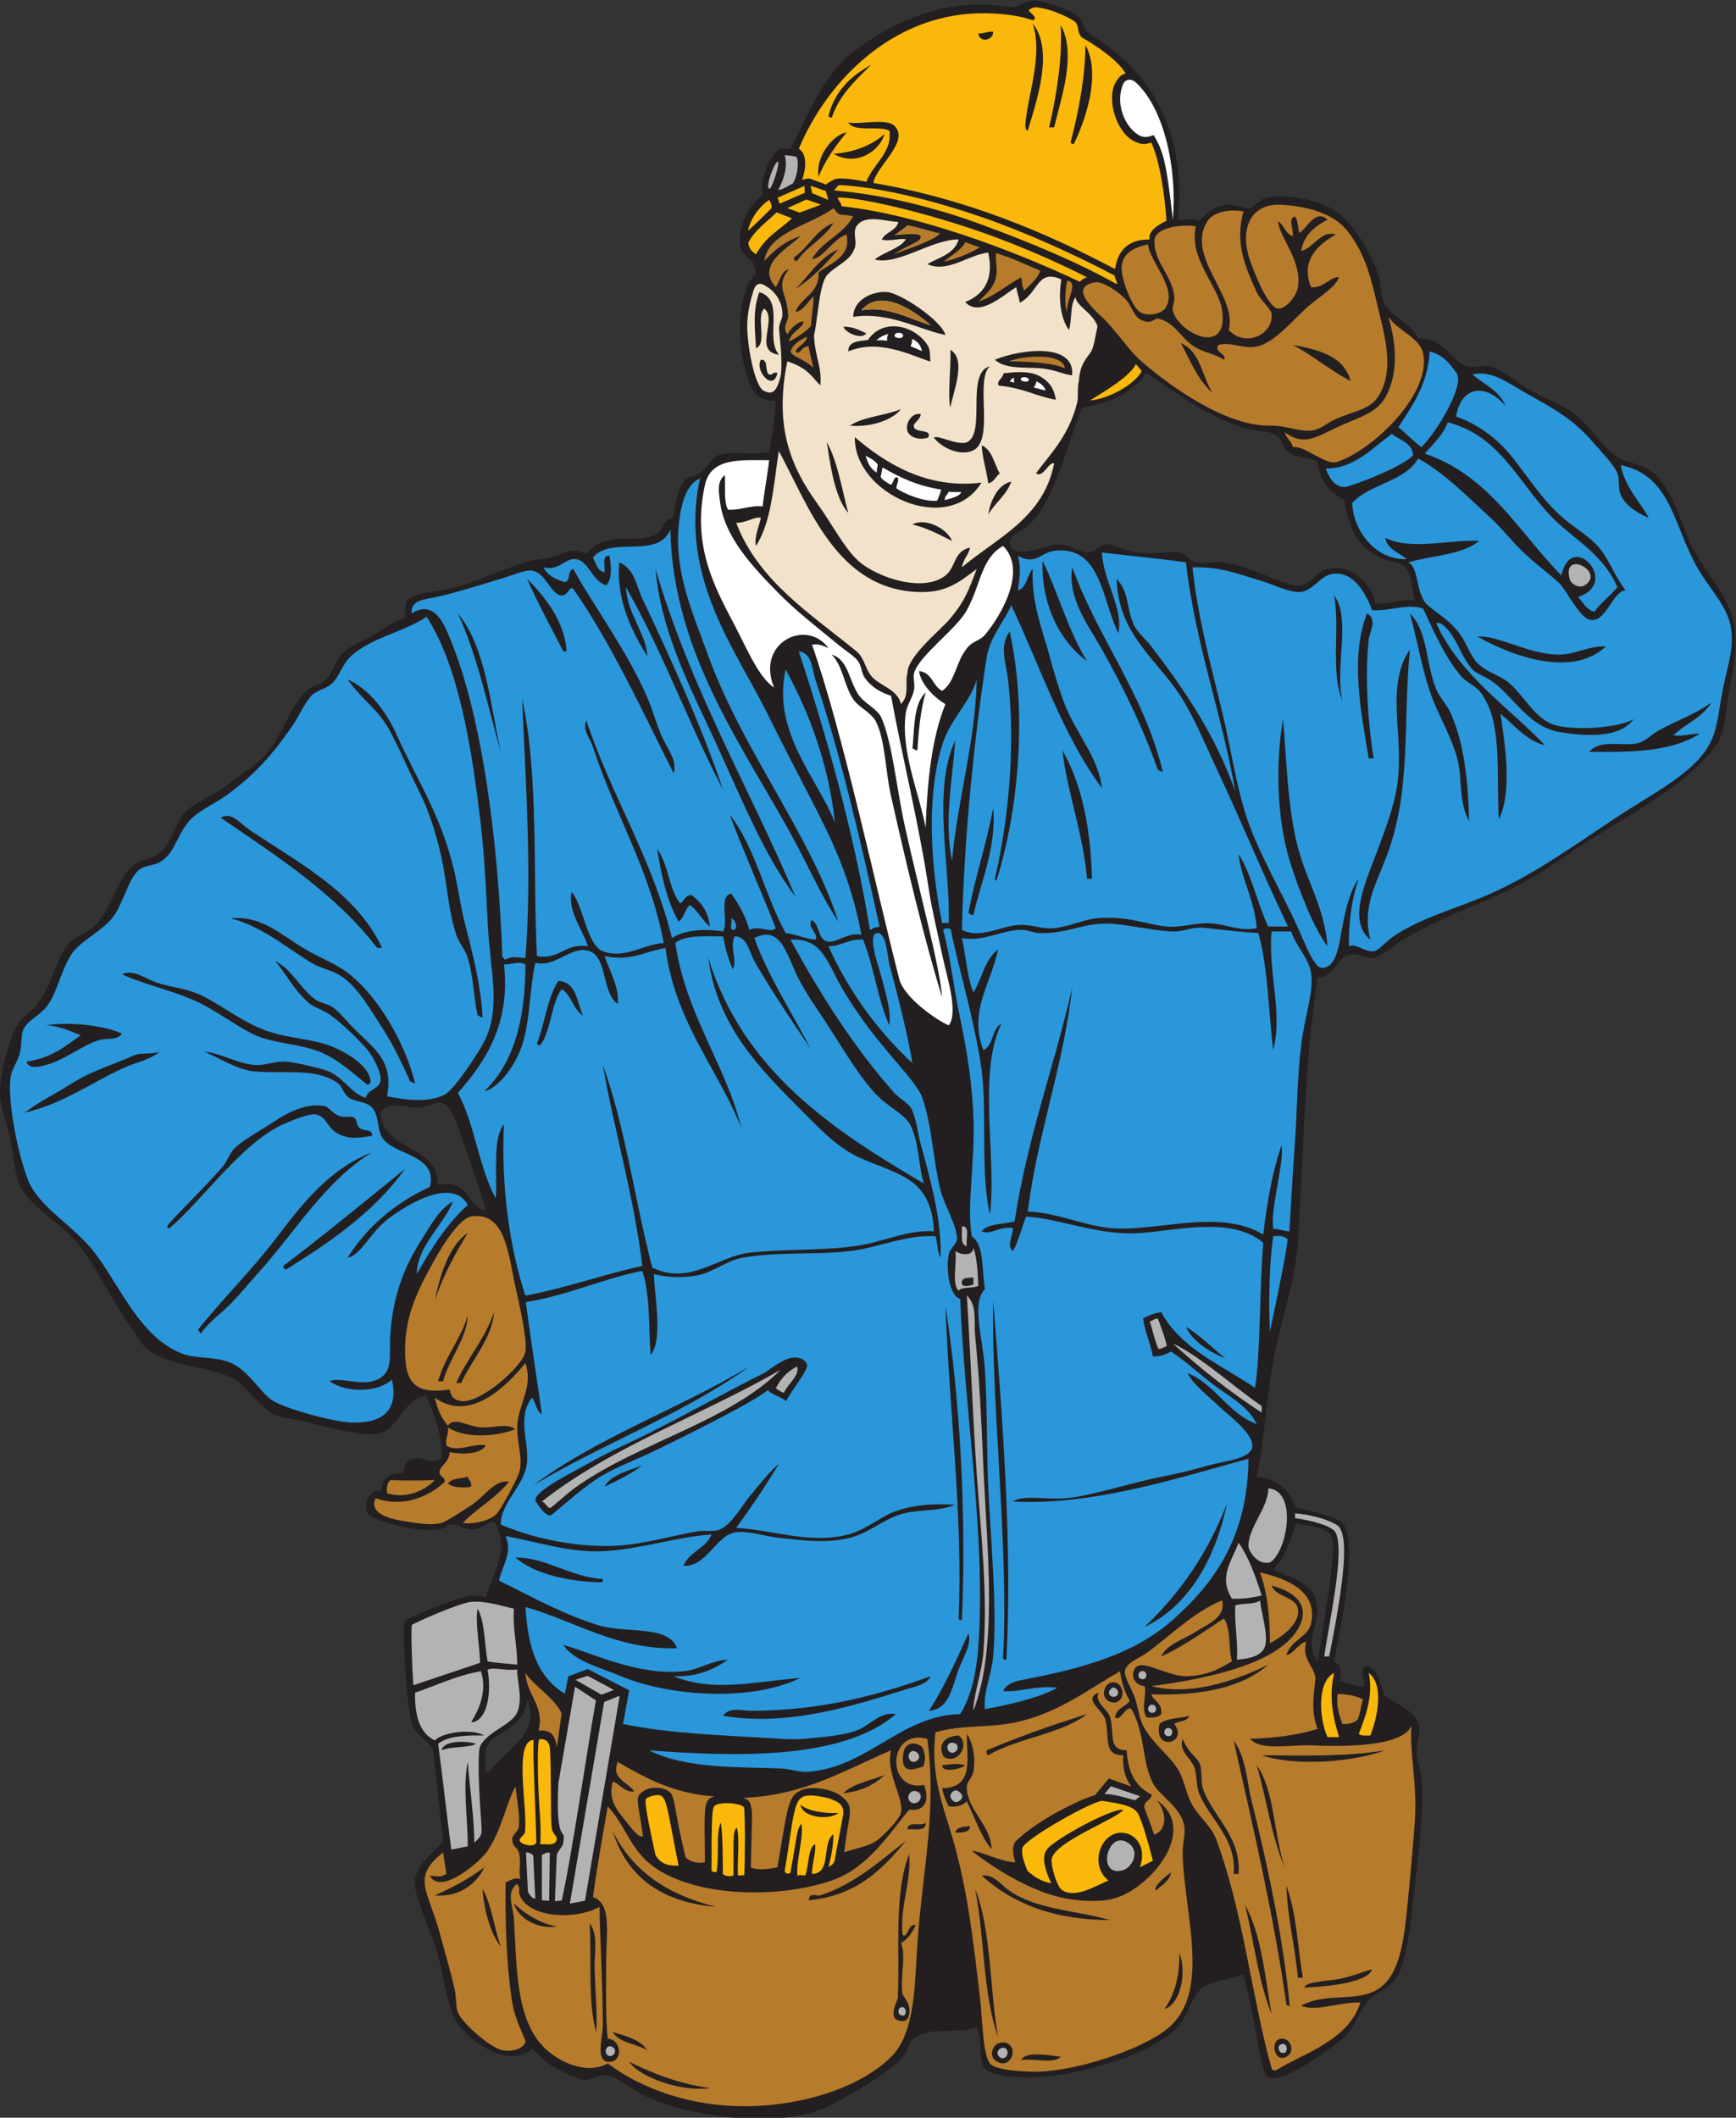 <?xml version="1.0" encoding="UTF-8" standalone="no"?>
<svg
   xmlns:dc="http://purl.org/dc/elements/1.1/"
   xmlns:cc="http://creativecommons.org/ns#"
   xmlns:rdf="http://www.w3.org/1999/02/22-rdf-syntax-ns#"
   xmlns:svg="http://www.w3.org/2000/svg"
   xmlns="http://www.w3.org/2000/svg"
   viewBox="0 0 674.387 822.373"
   height="822.373"
   width="674.387"
   xml:space="preserve"
   id="svg2"
   version="1.1"><rect x="0" y="0" width="674.387" height="822.373" fill="#333333" stroke="none"/><defs
     id="defs6" /><g
     transform="matrix(1.333,0,0,-1.333,0,822.373)"
     id="g10"><g
       transform="scale(0.1)"
       id="g12"><path
         id="path14"
         style="fill:#231f20;fill-opacity:1;fill-rule:evenodd;stroke:none"
         d="m 1550.4,201.445 c -62.49,-62.441 -179.76,19.219 -216,71.993 -33.54,48.847 -41.28,145.664 -62.4,215.996 -19.68,65.527 -71.04,164.375 -62.4,206.406 9.68,47.09 52.02,73.047 81.6,110.39 l -28.8,264 c -11.58,26.37 -46.7,42.35 -57.6,67.21 -18.19,25.33 -35.75,298.67 -24,311.99 70,30.8 118.18,53.3 173.83,67.93 23.92,6.29 32.23,3.83 61.37,-0.72 21.84,72.15 72.5,142.72 24,220.8 -13.36,0.06 -34.73,-22.34 -62.4,-24 -22,-1.31 -36.37,13.32 -57.6,14.39 -16.01,0.82 -25.29,-12.28 -43.2,-14.39 -75.3,-8.91 -199.57,30.56 -206.39,48.01 -13.3,33.92 13.36,72.93 40.39,64 2.88,46.46 36.93,55.39 66.18,51.99 0.36,12.19 -2.98,32.68 27.82,42.4 24.17,7.62 47.39,-18.24 81.59,0 3.65,69.14 -17.78,115 -43.19,182.39 -67.87,-2.78 -80.17,-101.08 -144,-110.39 -62.47,-9.13 -192.341,35.89 -273.598,48 -60.657,9.03 -103.582,93.7 -148.805,115.2 -69.996,33.26 -183.383,34.73 -244.801,81.6 -22.035,16.82 -39.965,52.11 -57.598,76.8 -51.843,72.54 -95.664,171.95 -153.597,240 -47.531,55.82 -137.141,103.1 -163.203,163.2 -16.773,38.67 -18.266,93.28 -28.797,139.2 -11.156,48.65 -30.68,95.8 -28.801,139.2 2.055,47.36 25.188,148.57 52.797,192 12.93,20.34 36.516,32.22 52.805,52.8 44.726,56.49 58.597,135.28 91.195,177.6 15.652,20.31 50.961,29.26 76.801,52.79 50.761,46.23 65.672,137.86 115.203,177.6 21.234,17.05 52.73,19.86 71.996,33.6 41.09,29.33 48.894,92.23 81.601,124.8 29.997,29.88 80.399,44.86 120,76.81 34.598,27.91 80.883,53.98 110.399,86.39 50.031,54.95 69.601,139.05 120,187.21 15.023,14.35 38.082,16.59 52.805,28.79 26.179,21.71 29.703,57.85 52.796,81.61 20.412,20.99 63.242,35.12 91.212,52.8 31,19.6 58.84,40.43 91.19,47.99 -0.48,19.69 -0.94,39.35 4.8,52.8 36.23,25.49 80.65,23.37 124.8,33.6 85.48,19.82 172.31,67.43 251.6,84.79 78.82,3.65 89.28,43.83 146.69,17.63 17.91,19.01 33.77,33.44 81.72,41.59 29.76,5.06 59.4,-0.8 89.2,4.36 64.57,7.95 41.15,49.88 81.21,58.84 6.22,36.28 13.54,79.43 31.18,104.79 10.51,15.12 32.63,13.44 52.8,28.81 20.89,15.91 28.63,41.09 48,48 42.37,15.12 99.64,-1.25 148.8,9.6 8.42,47.57 17.33,94.67 19.2,148.8 -21.08,-0.11 -44.95,2.43 -59.31,21.79 -30.96,41.75 -45.48,124.51 -44.58,198.12 0.35,28.81 7.67,122.16 44.9,146.7 -0.11,11.66 -0.71,15.37 -3.41,26.99 -3.79,17.16 -32.95,28.18 -38.4,47.99 -17.64,64.1 28.11,134.49 62.4,158.41 -8.81,51.1 23.21,113.41 44.42,130.2 6.98,7.43 23.35,3.62 37.18,4.2 52.61,104.37 96.21,213.35 177.6,278.39 80.33,64.2 192.87,124.11 316.8,139.21 49.18,5.98 103.51,0.57 153.59,-4.8 22.11,2.51 32.95,18.36 57.6,19.19 31.87,1.09 110.43,-27.74 134.41,-47.99 12.02,-10.15 12.41,-32.38 23.99,-43.2 52.79,-37.59 113.69,-74.57 167.89,-148.01 70.64,-95.7 115.1,-224.06 96.11,-399.19 29.46,-1.9 43.46,9.09 62.4,-4.81 22.17,24.17 43.97,43.93 76.8,48.01 25.27,3.13 53.93,-11.55 67.21,-9.6 18.06,2.64 32.36,24.39 48.01,28.8 53.18,14.98 141.93,-2.17 191.99,-28.8 56.7,-30.16 111.21,-116.43 139.2,-196.81 7.34,-21.06 3.61,-53.5 14.39,-76.79 20.28,-43.76 81.64,-60.6 100.8,-105.61 81.57,-1.26 94.07,-67.76 144.01,-81.6 20.7,-5.73 46.19,4.68 67.2,0 32.15,-7.14 79.11,-49.23 120,-72 46.37,-25.81 93.07,-42.75 124.79,-67.19 54.34,-41.85 76.07,-93.69 124.8,-124.8 26.96,-17.22 70.16,-20.45 100.8,-43.2 46.33,-34.4 75.96,-117.89 100.81,-182.41 28.45,-73.86 77.96,-129.17 105.6,-177.59 51.31,-89.94 41.17,-151.8 19.2,-273.6 -10.39,-57.62 -11.52,-125.65 -38.4,-163.2 -72.65,-101.53 -212.85,-180.2 -326.4,-249.6 -52.33,-31.98 -102.37,-65.67 -153.6,-100.81 -143.59,-98.44 -293.16,-130.65 -432.01,-215.99 -27.44,-16.88 -68.63,-50.34 -86.39,-52.8 -24.24,-3.36 -43.22,14.37 -67.2,9.6 -42.54,-8.47 -41.45,-63.33 -96,-67.21 -40.45,-261.9 -40.57,-518.79 -57.6,-772.8 -6.89,-102.83 -40,-197.89 -62.4,-297.59 -29,-129.03 -31.74,-262.08 -57.6,-384.01 67.39,-3.38 102.6,-50.58 111.45,-89.86 42.28,-7.05 99.61,-22.4 122.69,-34.42 75.2,-17.5 7.99,-331.52 -8.53,-408.51 1.33,-17.6 27.19,-0.37 17.38,-62.4 23.13,-4.07 39.57,-16.64 69,-14.4 7.49,12.01 -16.19,53.54 7.8,57.6 30.39,-3.73 41.66,-46.56 49.8,-81.6 24.08,-23.15 87.46,-44.81 100.8,-81.6 10.39,-28.6 -4.65,-53.56 -4.78,-86.41 -0.1,-22.56 12.52,-46.5 14.39,-71.992 8.05,-109.239 -10.39,-236.524 -24,-360 -7.4,-67.168 -19.01,-168.926 -43.2,-215.997 -22.66,-44.101 -62.17,-46.23 -91.2,-81.601 -28.3,-34.473 -35.02,-77.695 -76.79,-110.41 -52.95,-41.465 -168.4,-123.028 -208.42,-108.77 -20.37,3.867 -32.68,103.711 -41.19,147.168 -12.46,63.633 -21.51,102.09 -33.79,155.078 -25.14,-16.015 -93.81,-16.992 -124.61,-44.668 -28.93,-25.996 -36.88,-80.508 -71.99,-115.195 -75.69,-74.785 -264.91,-129.57 -384.01,-139.199 -54.04,-4.375 -149.29,-3.301 -172.81,23.984 -21.48,24.961 -4.24,76.231 -23.98,120 -48.28,-21.25 -125.06,2.422 -177.62,-28.789 -22.66,-13.476 -22.36,-38.32 -33.59,-52.812 C 2601.7,139.043 2488.34,70.723 2414.4,33.438 2278.11,-35.293 2001.77,1.797 1872,67.031 c -32.06,16.113 -75.2,54.141 -105.6,57.598 -21.07,2.402 -43.08,-16.191 -62.4,-14.395 -23.6,2.207 -68.49,26.563 -91.2,38.399 -23.35,12.168 -42.13,34.492 -62.4,52.812 z m -135.58,806.385 c -2.46,12.99 -0.25,53.46 1.02,63.58 6.79,53.73 115.53,53.18 120.16,147.63 43.35,-97.09 -67.73,-153.3 -110.4,-211.21 -4.8,0 -5.97,0 -10.78,0 z M 3840,1329.43 c -44.18,53.91 13.05,117.95 -4.8,177.6 -16.96,56.66 -72.64,62.95 -124.81,91.21 23.48,17.5 48.07,68.97 65.88,133.07 45.49,-6.08 93.28,-15.14 104.28,-36.76 9.24,-18.16 9.72,-63.16 -40.55,-365.12 z m -2424,1315.2 c -3.2,0 -6.39,0 -9.6,0 -47.41,19.8 -42.93,91.48 -129.6,72.01 -2.54,123.87 -158.5,94.3 -168,211.19 23.87,38.91 78.64,12.27 120,14.4 16.32,0.86 41.22,18.28 57.59,14.41 35.96,-8.48 54.62,-92.6 72.01,-139.2 26.41,-70.78 41.73,-121.19 57.6,-172.81 z m 2592.01,1766.41 c -9.67,52.9 -64.44,117.31 -139.22,100.8 -31.15,-6.88 -49.67,-45.55 -76.8,-48.01 -50.64,-4.57 -136.09,54.34 -225.58,67.21 -27.43,3.94 -59.09,-5.1 -81.61,0 -19.06,4.31 -24.82,25.19 -52.81,28.8 -27.93,3.59 -77.87,-7.12 -120,0 -43.14,7.29 -70.92,25.46 -86.38,24 -20.9,-1.98 -36.41,-23 -52.82,-24 -23.2,-1.43 -57.22,23.8 -86.38,24 -35.37,0.23 -133.56,-48.86 -144.01,0 -5.27,24.59 39.79,40.58 57.6,57.6 76.05,72.67 106.86,227.93 153.59,340.8 84.18,11.82 147.62,44.38 187.21,100.79 84.08,-56.64 181.86,-131.37 292.79,-163.19 29.05,-8.33 61.41,-2.86 86.41,-19.2 17.52,-11.46 17.38,-35.77 33.59,-48 27.82,-20.98 59.46,-12.2 86.41,-28.81 5.72,-56.67 35.94,-88.85 76.8,-110.39 18.32,-92.52 36.46,-133.19 105.6,-168.01 21.6,-10.87 52.01,-12.48 67.19,-23.99 28.54,-21.63 22.38,-66.22 33.61,-100.81 -46.42,4.82 -69.65,-13.54 -115.19,-9.59 v 0" /><path
         id="path16"
         style="fill:#b77b2c;fill-opacity:1;fill-rule:evenodd;stroke:none"
         d="m 1507.2,681.445 c 11.43,-15.039 0.75,-21.621 9.6,-38.418 32.63,-61.914 160.94,-67.05 230.4,-28.789 0.03,-58.32 10.1,-247.324 9.6,-345.605 -0.18,-36.113 -25.23,-112.149 24,-105.606 34.81,4.629 29.44,65.235 -9.6,67.207 -6.48,52.579 -4.8,132.52 -4.8,215.996 0,92.969 17.69,176.895 -38.4,196.797 12.48,89.922 27.82,176.993 43.2,264.004 50.13,-52.988 65.15,-123.945 129.6,-172.793 120.38,-91.25 365.34,-97.715 523.2,-43.203 106.07,36.621 166.88,136.406 225.59,206.406 52.68,-7.246 58.03,36.719 43.2,71.993 -109.96,-22.813 -108.47,165.156 9.61,134.396 28.24,-209.396 -12.58,-371.721 -28.81,-595.197 -7.65,-105.352 -4.33,-254.727 -71.99,-326.406 C 2518.63,94.356 2348.73,33.77 2169.61,33.438 2018.79,33.164 1873.97,80.508 1771.2,158.242 c -61.08,-33.984 -140.66,3.262 -182.4,43.203 -87.44,83.653 -82.51,239.375 -91.2,379.2 -2.21,35.527 -24.32,76.191 9.6,100.8 z m 326.4,-518.418 c 30.23,-45.898 154.16,-88.73 235.2,-76.796 -91.08,12.93 -165.79,42.227 -235.2,76.796 z m -48,86.407 c 19.33,-31.856 68.69,-33.711 100.79,-52.793 -20.43,30.761 -61.23,41.152 -100.79,52.793 z m -52.8,182.402 c -1.58,47.07 12.16,99.746 -14.4,134.394 6.23,-105.761 -5.87,-229.863 19.2,-316.796 3.7,43.73 -2.72,120.41 -4.8,182.402 z m 897.59,-71.992 c -8.42,47.773 11.66,110.781 -4.78,148.789 20.29,11.699 33.06,30.937 43.18,52.812 -23.79,4.395 -22.74,-41.015 -38.4,-28.808 -8.46,82.148 25.88,154.551 19.2,235.195 -45.39,-114.16 -26.66,-286.289 -33.26,-421.055 -12.99,-28.652 -16.6,-48.418 -7.13,-58.945 35.31,-20.273 44.55,9.238 40.14,34.277 -3.29,18.633 -18.05,32.715 -18.95,37.735 z M 1497.6,623.828 c 14.23,-46.582 72.52,-74.629 124.8,-67.187 -52.72,11.269 -91.01,36.992 -124.8,67.187 z m 288,211.211 C 1826.87,701.914 1926.81,627.441 2088,614.238 1947.42,648.047 1842.86,717.891 1785.6,835.039 Z M 2640,806.23 c -68.18,-51.328 -146.56,-125.371 -249.6,-158.398 -10.71,-3.437 -31.5,10.938 -33.6,-14.394 138.87,13.125 214.53,89.472 283.2,172.792 z m 57.6,52.813 c -12.52,-11.484 -54.79,6.777 -52.8,-19.199 22.02,1.972 54.73,-6.739 52.8,19.199 z m -6.86,163.517 c 4.69,15.55 8.95,29.98 -2.75,57.28 -26.82,20.28 -50.39,8.91 -54.88,-15.46 -14.91,-81.06 54.35,-38.05 57.63,-41.82 v 0" /><path
         id="path18"
         style="fill:#b77b2c;fill-opacity:1;fill-rule:evenodd;stroke:none"
         d="m 3561.6,1507.03 c 12.31,-50.17 -44.14,-69.63 -76.8,-91.19 -36.01,-23.79 -83.8,-35.39 -100.8,-72.01 55,23.42 125.63,72.77 182.41,110.41 21.66,-27.93 12.63,-86.56 23.98,-124.81 -31.95,-17.34 -63.28,-40.27 -129.59,-43.2 -64.59,-2.83 -148.73,66.21 -158.4,9.61 -3.01,-17.58 9.49,-37.21 33.6,-38.4 5.99,-30.55 -11.31,-61.09 4.8,-91.21 19.12,-1.52 35.47,-0.25 43.2,9.61 4.28,33.09 -21.48,36.11 -28.8,57.6 147.05,-4.65 265.19,19.61 340.8,86.4 -72.97,-35.91 -215.12,-95.17 -340.8,-62.4 137.1,17.42 354.47,57.52 422.4,158.4 46.29,68.75 4.61,114.8 -71.99,134.39 14.88,-35.95 69.8,-31.28 76.79,-67.2 8.87,-45.53 -53.44,-86.33 -81.6,-100.8 0.29,78.69 -7.81,148.98 -28.81,206.4 78.73,-18.32 169.67,-54.72 148.81,-148.79 -8.73,-39.39 -57.54,-47.79 -72.01,-91.21 15.78,-2.83 34.39,32.72 57.62,38.4 -13.32,-52.21 22.4,-68.96 27.3,-106.7 -3.61,-38.18 -15.02,-96.83 6.29,-147.69 -57.42,-17.8 -123.83,-26.57 -196.8,-28.81 30.02,-35.61 113.95,-16.9 177.6,-19.2 73.5,-2.66 265.35,-8.67 292.79,57.6 -7.18,-73.56 17.43,-169.359 9.61,-278.402 -5.43,-75.84 -12.44,-152.285 -19.2,-220.801 -10.33,-104.589 -18.51,-217.148 -81.6,-263.984 -62.36,-46.328 -156.4,-11.133 -230.41,-52.813 41.43,-18.535 115.96,11.7 172.81,9.61 -36.79,-111.914 -161.21,-145.664 -244.8,-196.797 -9.94,-3.535 -11.91,0.879 -14.39,4.785 -57.74,206.309 -83.68,464.063 -163.21,672.012 -10.58,27.695 -44.27,58.789 -62.4,86.387 -20.14,30.664 -24.08,62.304 -38.4,96.015 -20.99,49.438 -80.19,85.758 -110.41,143.988 -10.51,20.27 -14.63,53.75 -23.98,81.6 -7.97,23.69 -31.33,59.12 -28.81,76.81 3.65,25.67 38.98,36.18 62.4,52.8 64.71,45.92 139.86,121.85 220.8,153.59 z M 3739.2,230.234 c -41.43,3.555 -27.44,-72.597 9.59,-52.793 26.66,14.239 13.28,50.84 -9.59,52.793 z m -110.41,388.809 c 25.49,-105.742 38.92,-223.477 76.82,-316.816 -19.3,111.914 -29.95,232.48 -76.82,316.816 z m 19.22,302.402 c -15.39,61.543 -16.31,127.985 -52.81,177.595 55.97,-251.227 115.13,-499.274 153.59,-768.005 1.07,-3.73 4.02,-5.586 9.61,-4.805 -17.31,190.079 -65.33,414.786 -110.39,595.215 z M 3998.4,431.836 c -5.94,1.621 -69.12,-26.113 -114.77,-30.527 -88.36,-8.536 -80.43,-19.239 -82.03,-22.266 39.42,2.129 180.82,9.18 196.8,52.793 z m -249.61,244.805 c 3.44,-97.364 25.31,-176.289 33.61,-268.809 4.81,0 9.59,0 14.4,0 -15.12,87.363 -17.85,186.27 -48.01,268.809 z m -240,273.593 c -11.84,28.516 -3.81,54.826 -11.88,79.806 -6.28,19.41 -32.26,29.12 -50.5,73.79 -11.96,-35.61 24.04,-56.76 33.59,-81.6 9.28,-24.144 5.1,-53.07 14.39,-76.8 29.36,-74.805 110.14,-131.875 100.81,-235.196 4.8,0 9.6,0 14.39,0 7.52,105.567 -70.29,163.633 -100.8,240 z m 153.61,76.796 c 28.71,-97.675 43.32,-209.471 81.6,-297.596 -32.07,94.336 -29.18,223.632 -81.6,297.596 z m 374.4,43.2 c -114.67,-18.59 -238.34,-15.27 -360,-14.39 100.25,-33.01 263.02,-20.27 360,14.39 z m -614.4,76.8 c 12.7,9.69 38.44,6.35 43.21,24.01 -28.42,-8.4 -67.29,-6.33 -86.41,-24.01 -18.57,-81.7 85.45,-57.05 43.2,0 v 0" /><path
         id="path20"
         style="fill:#b4b3b3;fill-opacity:1;fill-rule:evenodd;stroke:none"
         d="m 2910.1,180.137 c -8.62,10.996 2.69,23.476 13.01,23.711 11.56,0.254 14.59,-11.485 12.83,-18.516 -2.5,-10.117 -15.39,-18.555 -25.84,-5.195 v 0" /><path
         id="path22"
         style="fill:#b4b3b3;fill-opacity:1;fill-rule:evenodd;stroke:none"
         d="m 1785.6,182.227 c -6.53,-5.039 -14.64,-2.481 -18.26,3.652 -3.64,6.133 -2.8,15.84 3.86,20.351 5.15,3.497 11.89,1.934 16.38,-2.089 5.77,-5.157 7.83,-14.336 -1.98,-21.914 v 0" /><path
         id="path24"
         style="fill:#b4b3b3;fill-opacity:1;fill-rule:evenodd;stroke:none"
         d="m 3747.52,191.992 c -2.54,-4.531 -13.81,-4.023 -17.25,0 -4.61,5.391 -6.29,16.348 0,20.215 16.41,10.098 23.89,-8.281 17.25,-20.215 v 0" /><path
         id="path26"
         style="fill:#b77b2c;fill-opacity:1;fill-rule:evenodd;stroke:none"
         d="m 1291.2,772.637 9.6,-62.403 c -16.76,-10.488 -25.56,-7.148 -48,-4.804 28.84,-59.434 145.09,37.89 168,72.011 42.15,62.774 55.78,142.891 81.6,187.188 4.3,-43.047 13.31,-81.113 9.6,-118.262 -3.2,-14.258 -18.92,-21.094 -19.2,-35.332 -0.42,-21.68 13.7,-21.035 19.2,-38.398 8.22,-25.977 -2.2,-52.442 4.8,-76.797 -22.3,4.687 -28.98,-6.231 -43.2,-9.61 -1.72,-101.855 1.34,-239.199 19.2,-350.39 9.09,-56.602 40.4,-107.481 38.4,-115.195 -3.66,-14.102 -29.69,-30.997 -67.2,-24.004 -33.1,6.152 -116.25,76.64 -129.6,110.39 -6.75,17.071 -3.28,37.989 -9.6,67.207 -9.51,43.946 -27.3,104.961 -43.2,163.203 -35.12,128.575 -82.86,162.579 9.6,235.196 z m 115.2,-105.606 c 2.51,-51.914 20.96,-129.414 52.8,-167.988 -19.07,54.531 -26.43,120.762 -52.8,167.988 z m 4.8,62.403 c -42.74,-32.461 -91.68,-58.711 -144,-81.602 78.89,-6.875 126.94,42.637 144,81.602 v 0" /><path
         id="path28"
         style="fill:#b4b3b3;fill-opacity:1;fill-rule:evenodd;stroke:none"
         d="m 2630.39,297.441 c -18.65,1.856 -13.34,27.286 0.51,24.707 10.98,-2.031 12.23,-25.976 -0.51,-24.707 v 0" /><path
         id="path30"
         style="fill:#b4b3b3;fill-opacity:1;fill-rule:evenodd;stroke:none"
         d="m 1660.8,623.828 99.9,587.422 45.3,17.99 -101.1,-597.013 -44.1,-8.399 v 0" /><path
         id="path32"
         style="fill:#b4b3b3;fill-opacity:1;fill-rule:evenodd;stroke:none"
         d="m 1600.33,631.895 c -9.6,0 -11.53,1.543 -21.13,1.543 l 0.06,132.382 c 8.23,3.282 17.51,9.532 23.09,5.274 l -2.02,-139.199 v 0" /><path
         id="path34"
         style="fill:#b4b3b3;fill-opacity:1;fill-rule:evenodd;stroke:none"
         d="m 1560,638.242 c -8.79,-1.23 -20.32,14.824 -21.63,22.031 l -5.44,112.559 c 5.64,0.801 18.08,-3.418 21.08,-9.98 l 5.99,-124.61 v 0" /><path
         id="path36"
         style="fill:#b4b3b3;fill-opacity:1;fill-rule:evenodd;stroke:none"
         d="m 1636.8,632.539 -19.65,-1.758 5.25,132.246 c 2.65,16.075 18.21,25.411 19.2,38.418 8.79,51.993 -23.13,-17.832 -14.4,172.793 l 48.6,281.402 60.9,-39.88 c -23.7,-132.5 -74.99,-479.959 -99.9,-583.221 v 0" /><path
         id="path38"
         style="fill:#fab80a;fill-opacity:1;fill-rule:evenodd;stroke:none"
         d="m 3273.59,897.441 c -33.04,2.539 -163.2,-66.132 -211.15,-104.433 -18.67,-14.903 -33.32,-35.996 1.02,-109.942 -27.85,3.907 -51.31,20.372 -68.89,35.664 -8.01,21.504 -19.32,45.606 -15.02,67.247 5.88,25.546 214.2,143.613 235.59,136.718 66.87,-10.449 95.43,-17.109 105.33,-45.351 12.38,-29.473 21.07,-59.356 39.53,-128.711 l -38.4,-19.199 c 20.78,52.91 -8.26,99.668 -52.81,100.8 -34.98,0.996 -61.13,-30 -66.58,-64.726 -4.24,-27.012 4.51,-56.27 28.18,-74.473 -39.32,-16.211 -94.76,-52.383 -134.39,-28.808 -15.34,9.14 -33.66,69.921 -31.12,91.582 9.65,51.406 192.58,117.656 208.71,143.632 v 0" /><path
         id="path40"
         style="fill:#fab80a;fill-opacity:1;fill-rule:evenodd;stroke:none"
         d="m 2323.88,703.398 c -4.99,43.809 19.16,111.407 11.65,152.891 -13.99,-15.176 -11.53,-31.719 -32.34,-143.184 -4.46,-2.167 -13.9,-4.863 -16.34,6.075 12.99,76.64 19.09,130.527 26.86,165.859 5.33,24.16 10.72,39.649 22.53,47.793 15.24,10.488 42.89,5.781 78.16,-1.797 32.44,-11.445 46.99,-21.328 42.37,-50.664 -4.02,-25.508 -14.36,-73.418 -24.57,-132.305 -7.18,-15.918 -11.03,-10.644 -17.8,-18.632 7.17,29.629 14.09,59.511 14.4,95.996 -35.17,-24.004 -3.87,-114.512 -62.41,-115.196 0.13,31.875 10.5,53.516 9.61,86.407 -21.94,-7.286 -18.14,-65.059 -29.48,-91.211 -6.81,0.41 -21.84,3.554 -22.64,-2.032 z m 119.32,184.434 c -37.22,-2.129 -87.85,4.688 -110.4,24.004 5.5,-37.949 83.83,-46.289 110.4,-24.004 v 0" /><path
         id="path42"
         style="fill:#fab80a;fill-opacity:1;fill-rule:evenodd;stroke:none"
         d="m 2168.93,706.816 c -4.8,0 -13.73,-1.386 -18.52,-1.386 -1.9,40.41 5.94,112.558 -3.43,139.98 -13.27,-13.203 -8.04,-46.289 -9.58,-139.98 -10.22,-3.496 -25.16,-1.739 -30.9,4.668 0.25,29.082 -0.04,122.578 -6.17,149.629 -14.73,-35.313 -3.4,-98.067 -12.33,-144.688 -5.12,1.797 -9.7,-1.23 -14.4,4.707 0.01,161.484 1.37,186.133 10.97,190.039 14.88,11.602 77.93,6.504 83.66,-6.152 3.32,-16.445 3.51,-138.379 0.7,-196.817 v 0" /><path
         id="path44"
         style="fill:#b4b3b3;fill-opacity:1;fill-rule:evenodd;stroke:none"
         d="m 3268.79,719.844 c -76.45,-16.27 -38.26,128.711 24,76.797 29.4,-24.512 5.26,-70.586 -24,-76.797 v 0" /><path
         id="path46"
         style="fill:#b77b2c;fill-opacity:1;fill-rule:evenodd;stroke:none"
         d="m 2188.13,729.434 c 1.39,76.308 3.64,119.004 3.42,161.816 -4.5,21.465 -3.19,35.586 -27.45,40.469 180.93,6.269 300.78,83.221 432.7,138.511 -16.55,-67.34 38.38,-137.769 28.81,-182.398 -3.68,-17.012 -49.61,-65.977 -72.02,-81.602 -22.81,-15.898 -67.44,-23.476 -93.26,-32.91 12.82,115.235 33.01,130.821 -7.53,162.52 -23.8,20.644 -93.64,35.117 -124.8,14.394 -33.16,-15.136 -35.89,-68.418 -62.4,-220.8 -21.23,-4.219 -57.39,-10.079 -77.47,0 z m 389.47,268.808 c -41.23,-16.367 -91.04,-24.16 -120,-52.812 52.15,5.449 90.7,24.492 120,52.812 v 0" /><path
         id="path48"
         style="fill:#fab80a;fill-opacity:1;fill-rule:evenodd;stroke:none"
         d="m 1977.6,734.238 c -33.69,-0.742 -52.97,6.016 -67.66,31.856 -20.76,96.894 -32.29,151.582 -27.43,162.929 3.31,4.239 17.02,8.497 24.01,9.922 7,1.426 14.18,1.387 18.19,-0.195 19.78,-9.023 21.05,-46.504 52.89,-204.512 v 0" /><path
         id="path50"
         style="fill:#b77b2c;fill-opacity:1;fill-rule:evenodd;stroke:none"
         d="m 2054.4,743.828 c -22.95,-4.297 -44.56,3.32 -56.18,14.102 -38.73,156.718 -28.29,180.019 -51.63,194.531 -13.39,8.32 -30.28,10.625 -50.59,7.383 -12.34,-1.973 -25.57,-10.332 -32.96,-19.004 -9.9,-11.621 -1.39,-37.481 11.01,-120.195 -12.04,-7.54 -31.4,19.882 -50.05,43.183 -26.5,33.125 -52.23,60.586 -38.4,115.215 23.44,-6.953 30.45,-30.371 62.4,-28.809 -17.1,28.985 -67.71,34.668 -48,86.406 81.02,-46.992 163.26,-92.753 283.2,-100.8 -35.14,-6.836 -30.49,-31.485 -28.8,-192.012 v 0" /><path
         id="path52"
         style="fill:#b4b3b3;fill-opacity:1;fill-rule:evenodd;stroke:none"
         d="m 1315.2,781.172 c -14.27,107.344 -23.69,201.367 -38.4,308.258 29.74,23.07 80.78,24.83 134.4,24.01 -36.08,21.05 -121.31,9.76 -144,-14.4 -44.23,21.37 -58.88,72.31 -57.6,139.2 63.44,21.35 119.53,50.06 192,62.4 19.26,-59.78 -7.2,-114.02 -28.8,-148.8 48.07,1.87 60.37,89.02 48,153.59 19.97,7.7 46.46,-3.5 86.4,0 -1.32,-32.36 17.87,-83.05 0,-124.79 -15.82,-36.95 -93.6,-57.93 -109.4,-102.71 -7.68,-41.76 1.37,-172.168 4.8,-220.078 2.47,-34.395 1.15,-35.938 -20.2,-56.407 -1.27,83.516 -13.6,155.996 -19.2,235.195 -15.2,-70.429 -0.04,-163.808 0,-245.859 l -48,-9.609 z m 72,308.258 c -29.61,8.73 -93.76,10.63 -100.81,-19.2 31.12,12.82 82.09,6.57 100.81,19.2 v 0" /><path
         id="path54"
         style="fill:#fab80a;fill-opacity:1;fill-rule:evenodd;stroke:none"
         d="m 1574.4,796.641 c 3.24,50 -2.2,92.793 -4.8,148.789 -1.85,39.648 -4.74,146.56 2.13,157.07 8.33,0.88 29.15,1.54 31.01,-28.12 4.56,-72.37 0.82,-201.821 5.26,-231.47 3.03,-20.273 24.48,-24.941 9.6,-41.465 -7.97,-8.047 -28.18,-3.828 -43.2,-4.804 v 0" /><path
         id="path56"
         style="fill:#fab80a;fill-opacity:1;fill-rule:evenodd;stroke:none"
         d="m 1523.53,798.379 c -22.83,12.422 5,21.973 6.34,33.398 8.45,72.325 -34.03,264.373 24.74,268.793 -1.57,-58.13 7.43,-232.484 8.3,-298.519 -1.91,-9.043 -18.27,-12.188 -39.38,-3.672 v 0" /><path
         id="path58"
         style="fill:#b4b3b3;fill-opacity:1;fill-rule:evenodd;stroke:none"
         d="m 3218.67,943.125 18.62,22.422 85.17,-28.945 -14.28,-11.895 c -27.2,6.816 -56.34,17.559 -89.51,18.418 v 0" /><path
         id="path60"
         style="fill:#b4b3b3;fill-opacity:1;fill-rule:evenodd;stroke:none"
         d="m 2651.46,945.293 c 6.39,7.949 15.57,7.695 22.74,4.414 8.79,-3.984 10.43,-12.852 8.14,-20.078 -3.79,-12.051 -19.51,-18.301 -29.14,-9.434 -5.04,4.649 -10.23,14.532 -1.74,25.098 v 0" /><path
         id="path62"
         style="fill:#b4b3b3;fill-opacity:1;fill-rule:evenodd;stroke:none"
         d="m 2774.39,926.23 c -11.95,13.497 2.23,26.543 10.28,27.481 8.03,0.918 27.52,-15.254 15.78,-26.758 -8.38,-8.223 -16.68,-11.289 -26.06,-0.723 v 0" /><path
         id="path64"
         style="fill:#2a97db;fill-opacity:1;fill-rule:evenodd;stroke:none"
         d="m 1891.2,1070.23 c 257.78,-19.62 565.85,-27.22 719.99,105.61 -46.99,8.34 -77.85,-34.63 -115.19,-48.01 -42.89,-15.35 -106.92,-19.76 -153.6,-24 -20.27,-1.84 -44.24,-1.49 -67.2,0 -147.91,9.67 -315.79,13.36 -459.6,43.2 l 18,98.11 -120.73,61.97 -56.73,-21.33 -10.04,-50.84 c -79.71,49.9 -107.02,131.17 -114.9,252.89 143.56,-40.66 267.62,-125.66 441.6,-120 -23.41,68.77 -151.43,42.13 -230.4,67.21 -112.49,35.7 -198.35,86.15 -288,129.59 9.51,44.96 39.99,80.72 19.2,129.61 95.79,-16.51 190.73,-51.31 297.6,-43.2 103.43,7.85 204.88,41.6 302.4,48 -16.6,-40.99 -65.33,-49.88 -81.6,-91.21 61.68,-5.43 94.86,82.8 144,96 35.98,9.67 88.59,-9.45 134.4,-14.4 67.95,-7.32 136,-17.44 206.4,0 53.71,13.3 95.25,51.31 144,67.21 54.53,17.79 103.28,6.45 163.2,28.79 -57.5,4.14 -127.16,1.87 -187.2,-23.98 -36.29,-15.65 -78.69,-50.59 -124.8,-62.41 -113.54,-29.14 -221.53,14.07 -326.4,19.2 43.7,60.3 85.72,122.27 124.8,187.19 -31.32,-26.43 -54.44,-57.95 -86.4,-96 -22.64,-26.93 -50.67,-80.66 -86.4,-95.99 -17.65,-7.58 -43.65,-1.76 -62.39,-4.81 -80.09,-13.02 -173.97,-43.75 -268.81,-43.2 -111.9,0.66 -216.54,24.71 -307.2,62.4 1.01,68.21 70.6,112.27 76.8,182.4 5.37,60.79 -29.87,131.59 14.4,187.21 11.73,-13.89 12.15,-39.04 28.8,-48.01 -13.44,96.98 -32.42,214.63 -46.66,326.8 119.59,18.16 227.57,69.49 339.46,90.8 23.26,-69.98 18.41,-169.84 24,-244.8 37.15,42.69 11.4,170.06 9.6,235.21 34.28,-8.06 74.36,-11.68 120,-4.8 51.13,7.71 88.15,43.55 139.2,52.79 99.68,18.05 216.43,7.68 312,19.2 84.37,10.17 164.74,48.75 249.59,43.2 6.27,-19.33 5.25,-45.94 14.41,-62.4 4.67,106.82 -28.61,224.63 -57.6,331.21 -9.39,34.47 -14.22,82.34 -28.81,105.59 -9.19,14.65 -35.03,28.71 -48,43.2 -113.87,127.44 -216.06,286.68 -302.39,446.41 92.99,6.03 107.43,-68.46 148.8,-139.2 47.2,-80.72 93.61,-140.32 158.39,-216 29.83,-34.84 67.13,-77.79 76.8,-105.6 28.51,-81.96 30.96,-180.02 52.81,-268.81 10.02,-40.71 50.53,-107.72 47.99,-143.99 -0.9,-12.93 -20.9,-26.93 -23.99,-43.2 -8.84,-46.64 3.07,-122.33 33.6,-129.61 11.17,-314.67 75.66,-693.5 52.79,-1012.79 -5.1,-71.27 -19.59,-143.75 -52.79,-196.8 -173.44,-3.42 -272.19,-158.03 -446.4,-168.01 -24.37,-1.38 -50.26,8.5 -76.8,9.61 -127.52,5.27 -272.68,-1.97 -384,52.79 z m 748.8,177.6 c 26.27,8.17 61.89,14.24 71.99,38.4 -146.85,-53.52 -318.3,-100.8 -523.19,-100.8 -24.87,0 -63.12,12.17 -81.6,-14.39 191.28,-33.21 388.26,31.91 532.8,76.79 z m 153.59,57.6 c 14.38,37.95 38.89,73.98 28.81,105.61 -35.56,-78.03 -70.47,-156.72 -115.21,-225.61 59.61,3.75 67.15,69.14 86.4,120 z m -983.98,-19.2 c 141.95,-59.34 380.77,-75.19 523.19,-4.78 -146.37,-13.11 -256.29,-41.59 -369.6,4.78 71.52,-2.71 117.04,20.57 158.4,48.01 -47.09,-1.29 -82.89,-28.91 -129.6,-33.6 -132.22,-13.28 -261.98,51.53 -350.4,76.8 30.96,-47.19 103.94,-64.43 168.01,-91.21 z m 945.59,1080 c 11.91,-319.69 51.48,-613.96 38.39,-911.99 1.06,-3.75 4.03,-5.59 9.61,-4.81 13.11,304.91 -4.59,639.12 -48,916.8 z M 1752,1559.84 c 3.74,1.06 5.58,4.01 4.8,9.59 -96.9,5.63 -166.33,63.91 -254.4,62.41 55.04,-49.09 162.09,-71.35 249.6,-72 z m 600.18,633.77 c -6.83,18.05 -24.78,21.92 -39.78,20.8 -33,-2.44 -75.88,-40.41 -85.2,-44.98 -103.73,-50.82 -206.71,-109.88 -340.81,-177.59 -41.37,-20.9 -108.26,-49.48 -172.79,-86.41 -37.81,-21.64 -151.44,-76.11 -153.6,-105.59 -0.27,-3.69 32.39,-55.91 48,-43.2 43.68,35.59 99.07,86.33 148.8,115.2 46.66,27.09 103.08,47.11 163.2,76.79 51.7,25.53 273.94,133.75 317.87,171.31 10.04,-13.3 31.23,-16.01 53.21,-32.28 16.2,32.48 63.96,89.2 61.1,105.95 z M 1872,1900.64 c -40.91,-16.69 -89.5,-25.7 -110.4,-62.4 39.29,18.3 77.7,37.5 110.4,62.4 z m 312,287.99 c -202.39,-122.4 -443.14,-206.44 -628.8,-345.6 203.24,121.56 440.62,208.98 628.8,345.6 v 0" /><path
         id="path66"
         style="fill:#b4b3b3;fill-opacity:1;fill-rule:evenodd;stroke:none"
         d="m 2671.93,1039.86 c -6.52,-4.92 -17.05,-4.12 -21.05,2.93 -4.32,7.64 -3.3,15.94 0.86,20.88 4.18,4.96 11.48,6.58 19.74,0.88 8.25,-5.7 10.51,-17.13 0.45,-24.69 v 0" /><path
         id="path68"
         style="fill:#b4b3b3;fill-opacity:1;fill-rule:evenodd;stroke:none"
         d="m 2769.38,1064.57 c -10.34,5.8 -10.86,18.4 -4.3,24.53 3.94,3.69 11.76,4.42 17.85,1.78 7.73,-3.32 9.69,-12.79 6.03,-19.45 -3.67,-6.68 -12.96,-10.57 -19.58,-6.86 v 0" /><path
         id="path70"
         style="fill:#b77b2c;fill-opacity:1;fill-rule:evenodd;stroke:none"
         d="m 1623,1079.24 c -5.45,31.35 -13.41,51.8 -53.4,48.59 17.76,73.4 -34.72,101.86 -38.4,168.01 23.35,-36.8 81.94,-69.79 105.5,-117.17 l -13.7,-99.43 v 0" /><path
         id="path72"
         style="fill:#fab80a;fill-opacity:1;fill-rule:evenodd;stroke:none"
         d="m 3902.4,1108.63 c -11.21,0 -22.4,0 -33.61,0 -23.46,50.3 -32.72,160.65 19.22,187.21 -15.86,-71.48 -3.69,-127.46 14.39,-187.21 v 0" /><path
         id="path74"
         style="fill:#b4b3b3;fill-opacity:1;fill-rule:evenodd;stroke:none"
         d="m 3397.15,1132.46 c 5.21,4.84 13.59,3.03 16.91,-1.78 3.26,-4.7 2.99,-8.39 0.47,-14.45 -2.05,-4.88 -12.67,-7.17 -18.44,-1.11 -4.23,4.47 -3.53,13.06 1.06,17.34 v 0" /><path
         id="path76"
         style="fill:#fab80a;fill-opacity:1;fill-rule:evenodd;stroke:none"
         d="m 3960,1118.24 c 18.65,50.14 43.13,109.14 28.79,177.6 46.5,-35.92 24.28,-132.95 4.8,-182.4 -12.75,0.04 -27.4,-1.82 -33.59,4.8 v 0" /><path
         id="path78"
         style="fill:#b77b2c;fill-opacity:1;fill-rule:evenodd;stroke:none"
         d="m 3911.99,1147.03 c -8.73,24.86 -17.77,49.42 -14.39,86.41 20.43,3.44 64.31,-6.92 74.82,-15.88 -6.05,-13.11 -6.93,-36.1 -15.6,-57.38 -8.42,-8.83 -22.99,-14.38 -44.83,-13.15 v 0" /><path
         id="path80"
         style="fill:#b4b3b3;fill-opacity:1;fill-rule:evenodd;stroke:none"
         d="m 2836.8,1185.43 c -1.33,39.24 24.14,110.45 28.81,168.01 13.96,172.63 -7.39,351.72 -19.2,523.2 -12.25,177.46 -17.97,350.78 -28.81,518.4 30.99,-28.13 20.08,-76.99 24,-115.2 12.76,-124.61 18.3,-249.51 24.01,-379.2 10.84,-246.83 43.1,-527.4 -28.81,-715.21 v 0" /><path
         id="path82"
         style="fill:#2a97db;fill-opacity:1;fill-rule:evenodd;stroke:none"
         d="m 2870.39,1190.23 c -5.59,49.59 18.99,97.68 24,153.6 12.43,138.28 -7.14,334.8 -14.39,494.41 -5.45,120.08 -1.8,215.18 -9.61,340.8 -5.82,93.77 -40.72,193.19 0,235.2 -9.84,54.14 -0.76,127.22 -38.4,153.59 -15.47,89.01 10.49,221.1 4.81,350.41 -4.24,96.27 -18.99,193.58 -38.4,283.2 -19.53,90.13 -27.29,176.12 -49.79,258.3 3.99,6.8 15.96,5.87 22.21,2.19 21.86,-114.06 87.89,-327.72 94.79,-462.09 6.81,-133.12 -4.95,-256.48 19.19,-369.61 20.61,162.7 -36.64,414.89 33.6,556.81 -28.97,-14.25 -22.17,-64.23 -52.79,-76.8 -43.05,113.82 21.77,191.6 43.18,292.8 -38.71,-26.88 -46.49,-84.72 -71.99,-124.8 -18.71,45.28 -21.51,106.49 -33.6,158.39 59.5,-12.43 117.09,23.46 172.8,24.01 18.04,0.17 35.43,-9.18 52.79,-9.6 89.39,-2.23 127.77,32.8 214.51,26.94 41.09,-2.77 125.39,-20.27 169.49,-22.14 44.91,-1.91 52.31,15.95 106.98,9.46 18.73,-2.22 47.59,-5.42 75.78,-8.26 28.16,-2.83 55.66,-5.28 71.66,-6 28.04,-99.95 29.39,-226.61 43.18,-340.8 28.56,107.32 -14.86,224.83 -4.78,345.6 19.19,0 38.39,0 57.59,0 10.76,-38.53 50.3,-76.51 57.6,-120 8.97,-53.45 -18.59,-127.21 -28.81,-211.21 -12.11,-99.75 -11.6,-193.83 -19.2,-297.6 -6.4,-87.73 -9.98,-160.78 -15.13,-244.98 -17.46,1.02 -34.4,8.07 -46.59,7.11 -11.48,49.94 34.11,203.18 23.32,242.68 -26.64,-77.35 -41.99,-166 -52.79,-259.2 -128.55,78.43 -315.96,6.23 -446.4,19.2 -80.57,8 -155.24,45.02 -240,48 29.37,231.43 102.91,418.68 129.6,652.8 -52.38,-230.84 -130.7,-435.71 -168,-681.6 -32.76,-8.85 -78.03,-5.18 -96,-28.81 26.74,-12.21 53.75,16.56 91.19,9.61 -0.43,-23.83 -19.43,-51.74 0,-67.21 12.95,20.33 25.24,66.52 38.4,100.8 105.49,-7.27 211.74,-57.42 336.02,-47.99 105.89,8.03 265.6,48.34 355.19,-28.81 -11.54,-136.27 -7.83,-320.52 -24,-422.4 -97.97,66.84 -215.92,113.69 -273.6,220.8 -20.45,-3.55 -38.34,-9.67 -52.81,-19.2 5.41,-38.53 21.25,-70.94 28.81,-110.39 22.09,0.31 38.22,6.58 52.79,14.4 45.22,-30.04 84.92,-67.58 129.61,-100.8 41.98,-31.22 95.88,-59.67 120,-110.4 -85.06,31.74 -118.94,114.67 -201.6,148.79 15.7,-32.59 55.47,-62.79 96,-100.8 27.05,-25.35 105.17,-82.36 91.21,-120 -11.29,-30.39 -86.51,-37.09 -124.81,-47.99 -54.41,-15.5 -91.38,-24.18 -139.2,-33.61 -91.81,-18.1 -205.99,-56.37 -278.39,-62.4 -57.88,-4.81 -123.34,11.11 -153.62,-9.59 233.48,-12.03 476.8,67.62 686.41,124.8 -2.15,-220.17 -91.76,-353.67 -216,-465.6 -113.12,-101.92 -260.43,-143.65 -436.79,-177.6 -20.32,-3.91 -49.81,-8.83 -62.41,-33.61 41.8,-4.94 97.84,17.32 158.4,9.61 -57.38,-31.51 -149.47,-50.94 -211.21,-62.41 z m 24,1190.41 c -6.46,-293.88 46.55,-728.28 28.81,-1041.6 1.06,-3.75 4.03,-5.58 9.59,-4.8 18.15,329.26 -11.97,715.72 -38.4,1046.4 z M 3576,1790.23 c -55.08,-144.92 -137.54,-262.46 -240,-360 134.27,62.52 209.21,209.98 240,360 z m -120,513.6 c 20.29,-45.33 78.67,-78.11 115.19,-91.19 -39.24,29.55 -71.62,65.97 -115.19,91.19 v 0" /><path
         id="path84"
         style="fill:#b4b3b3;fill-opacity:1;fill-rule:evenodd;stroke:none"
         d="m 3255.8,1230.47 c -3.96,-5.78 -16.62,-5.45 -21.05,0 -5.98,7.32 -2.48,14.69 5.25,21.05 6.91,5.71 25.72,-6.64 15.8,-21.05 v 0" /><path
         id="path86"
         style="fill:#b4b3b3;fill-opacity:1;fill-rule:evenodd;stroke:none"
         d="m 1677,1275.74 35.54,11.49 76.36,-40.9 -35.94,-14.12 -75.96,43.53 v 0" /><path
         id="path88"
         style="fill:#b4b3b3;fill-opacity:1;fill-rule:evenodd;stroke:none"
         d="m 1497.6,1483.03 c -3.84,-61.43 9.85,-105.35 9.6,-163.19 -28.61,3.38 -59.46,4.54 -86.4,9.59 -9.39,51.41 -7.19,114.42 -28.8,153.6 -7.66,-37.03 5.13,-105.3 7.29,-157.82 l -194.68,-65.29 c -3.94,58.52 -7.05,147.64 -4.61,175.69 29.82,15.85 125.71,57.52 168,66.62 44.79,5.7 94.36,-12.09 129.6,-19.2 v 0" /><path
         id="path90"
         style="fill:#b4b3b3;fill-opacity:1;fill-rule:evenodd;stroke:none"
         d="m 3600,1492.64 c 21.97,6.83 56.02,1.58 71.99,14.39 3.36,-35.7 25.47,-101.97 14.42,-134.39 -10.98,-32.17 -56.78,-35.65 -81.61,-38.4 3.46,57.87 -7.91,100.88 -4.8,158.4 v 0" /><path
         id="path92"
         style="fill:#b4b3b3;fill-opacity:1;fill-rule:evenodd;stroke:none"
         d="m 3873.59,1343.83 c -4.8,0 -9.59,0 -14.39,0 13.83,98.26 61.93,309.49 32.44,361.95 -9.61,17.07 -65.08,33.77 -116.87,40.68 -1.45,5.32 0.07,9.5 -0.98,14.17 45.12,-2.99 98.65,-18.62 122.13,-34.03 29.33,-19.28 33.49,-106.11 -22.33,-382.77 v 0" /><path
         id="path94"
         style="fill:#b4b3b3;fill-opacity:1;fill-rule:evenodd;stroke:none"
         d="m 3590.39,1511.84 c -39.22,62.77 -3.2,104.82 19.2,163.2 30.31,-43.3 49.45,-97.77 67.21,-153.59 -25.28,-6.74 -53.97,-10.04 -86.41,-9.61 v 0" /><path
         id="path96"
         style="fill:#b4b3b3;fill-opacity:1;fill-rule:evenodd;stroke:none"
         d="m 3696,1833.44 c 86.95,-6.41 55.27,-186.17 4.8,-216 -34.82,-8.24 -61.72,30.65 -62.4,47.99 -0.96,53.55 59.35,114.34 57.6,168.01 v 0" /><path
         id="path98"
         style="fill:#b77b2c;fill-opacity:1;fill-rule:evenodd;stroke:none"
         d="m 1348.8,1732.64 c 41.16,43.63 97.02,72.57 134.4,120 -42.29,8.12 -71.37,-45.3 -115.2,-72 -15.92,-9.7 -66.4,-44 -81.61,-48 -31.81,-8.4 -79.03,0.54 -105.59,4.8 -26.79,4.28 -108.97,16.72 -86.4,67.19 83.48,-29.04 158.93,7.11 201.6,48.01 1.83,17.83 -19.45,12.54 -14.4,33.59 8.81,18.4 27.97,26.45 28.8,52.81 37.1,-7.5 88.52,-7.13 105.6,19.2 -30.89,9.65 -83.69,-22.2 -115.2,0 -3.71,22.89 7.5,30.88 4.8,52.8 45.95,-32.23 142.47,-27.99 196.8,-4.81 -26.74,18.03 -64.47,2.77 -100.8,4.81 -35.64,1.99 -79.67,32.22 -96,4.8 -18.92,21.07 -30.93,49.06 -38.4,81.6 103.66,-74.08 210.3,35.8 264,100.8 24.72,-70.92 -23.51,-123.04 -24,-187.2 -0.37,-47.99 18.62,-93.09 4.8,-134.4 -4.98,-14.88 -51.73,-106 -67.2,-120 -18.35,-16.62 -63.96,-28.93 -96,-24 z m 24,105.6 c 2.3,15.1 -6.84,18.75 -9.6,28.79 -20.37,-5.21 -47.15,-4.06 -57.6,-19.2 12.78,-13.57 51.63,-13.16 67.2,-9.59 v 0" /><path
         id="path100"
         style="fill:#b4b3b3;fill-opacity:1;fill-rule:evenodd;stroke:none"
         d="m 1579.2,1795.04 c 200.9,159.1 467.9,252.09 696,384 -149.71,-150.31 -415.22,-213.06 -595.2,-340.8 -28.42,-20.17 -50.33,-42.77 -76.8,-62.4 -11.15,3.24 -12.85,15.94 -24,19.2 v 0" /><path
         id="path102"
         style="fill:#b77b2c;fill-opacity:1;fill-rule:evenodd;stroke:none"
         d="m 1128,1819.04 c -2.32,18.32 1.36,30.63 9.6,38.4 40.17,-1.7 87.29,-1.52 129.6,0 -27.45,-28.92 -81.29,-55.8 -139.2,-38.4 v 0" /><path
         id="path104"
         style="fill:#2a97db;fill-opacity:1;fill-rule:evenodd;stroke:none"
         d="m 1243.2,4372.64 c 89.62,-138.47 130.07,-361.88 158.4,-609.6 8.86,-77.53 14.52,-167.11 19.2,-273.61 6.51,-148.16 41.45,-253.91 -9.98,-354.82 -14.63,-28.71 -85.11,-138.54 -114.82,-153.97 -46.89,-24.37 -114.14,-16.13 -168,-4.8 18.25,94.55 -28.01,131.99 -86.4,187.19 -24.83,23.47 -49.858,56.52 -71.998,72.01 -16.422,11.48 -37.09,11.87 -52.805,24 -44.977,34.69 -67.609,88.32 -115.195,110.39 29.359,-31.09 49.668,-77.92 96,-120 17.57,-15.96 45.125,-22.23 67.199,-38.39 29.191,-21.39 82.659,-70.9 110.399,-105.61 13.01,-16.27 38.32,-64.8 33.6,-86.39 -4.91,-22.46 -36.76,-22.56 -43.2,-48 -46.85,15.21 -66.276,65.7 -119.998,81.6 -30.547,9.04 -90.692,23.04 -115.204,24 -31.394,1.21 -60,-12.79 -91.199,-9.61 -52.851,5.42 -93.187,34.15 -143.996,38.4 46.461,-18.32 94.625,-53.22 148.797,-57.6 89.508,-7.2 176.645,11.12 240,-33.59 13.07,-9.24 17,-31.33 33.6,-43.2 17.06,-12.21 49.31,-9.32 67.2,-28.81 20.15,-21.94 13.72,-61.82 28.8,-86.39 32.43,-52.83 163.04,-48.42 139.2,-144 -101.63,-47.17 -182.14,-115.47 -240,-206.41 39.43,7.09 63.99,70.41 115.2,110.41 62.45,48.77 191.96,123.63 235.2,43.2 -61.42,-55.39 -106.43,-127.18 -148.8,-201.6 2.28,84.12 75.5,138.89 105.6,211.19 -37.85,-18.4 -63.91,-67.36 -91.2,-110.39 -46.69,-73.65 -81.8,-151.78 -91.2,-273.61 -5.26,-68.11 14.01,-121.15 -52.8,-139.2 -39.76,-10.72 -94.804,12.32 -124.8,0 52.11,-34.75 139.98,-33.13 182.4,4.8 21.87,-101.32 -42.06,-128.34 -120,-124.8 -53.806,2.44 -182.49,37.48 -225.603,62.4 -39.254,22.7 -74.223,96.08 -134.399,115.2 -46.398,14.76 -94.765,7.95 -134.402,24 -116.414,47.19 -170.891,180.76 -244.797,283.2 -58.289,80.79 -149.824,128.32 -192.004,201.61 -31.398,54.57 -76.547,264.82 -57.598,331.19 4.484,15.7 18.879,36.89 24,57.61 6.387,25.82 3.57,52.18 9.598,67.2 11.211,27.92 47.274,42.43 67.203,67.2 34.114,42.39 42.95,111.15 76.801,158.4 25.926,36.17 84.098,62.14 115.203,100.79 32.184,40.01 47.274,113.59 76.801,139.21 18.496,16.05 47,14.56 62.399,24 44.578,27.32 43.367,64.9 81.593,115.2 24.68,32.46 76.86,53.74 115.203,81.59 78.797,57.25 131.661,117.13 187.204,196.81 20.734,29.75 36.503,67.65 57.593,91.19 14.223,15.86 42.446,20.38 57.606,33.61 24.512,21.38 32.949,59.36 57.599,81.6 62.7,56.56 150.17,68.26 220.8,115.2 z M 676.797,2375.84 c 26.254,27.66 51.183,57.95 76.801,86.39 108.59,120.54 194.679,267.36 331.202,350.41 -128.144,-49.77 -206.382,-153.87 -283.198,-254.4 -69.637,-91.13 -157.985,-178.34 -225.606,-264 6.348,-0.06 4.391,-8.42 9.606,-9.61 22.589,34 59.125,57.42 91.195,91.21 z m 158.402,96 c 131.028,81.77 256.961,168.65 345.601,292.79 -106.89,-86.72 -235.8,-192.99 -355.198,-283.2 0.543,-5.84 1.429,-11.35 9.597,-9.59 z m -9.597,422.4 c 18.402,8.36 71.019,30.29 91.195,28.79 32.476,-2.39 35.508,-36.27 62.402,-52.8 33.021,-20.29 60.901,-17.2 105.601,-9.59 -0.95,23.17 -23.62,10.08 -38.4,23.99 -7.29,6.87 -6.24,23.69 -14.4,28.81 -9.87,6.17 -27.17,-1.21 -43.199,4.8 -19.762,7.39 -30.446,26.35 -43.199,28.79 -49.551,9.51 -102.59,-15.64 -144,-43.2 -40.219,-26.74 -87.164,-51.7 -115.2,-76.8 -17.238,-15.41 -23.953,-41.19 -38.406,-57.6 -56.457,-64.12 -115.406,-120.13 -158.394,-168 -1.055,-6.02 -7.477,-9.81 4.796,-9.59 95.399,80.21 208.563,246.73 331.204,302.4 z m -456,167.99 c 31.66,13.53 67.046,19.88 96,43.2 -27.172,-8.72 -55.305,-2.24 -72.004,-9.59 -62.844,-27.68 -125.809,-45.57 -182.399,-81.6 -46.847,-29.85 -95.121,-52.66 -139.203,-86.41 117.777,27.64 203,93.97 297.606,134.4 z m 187.195,196.81 c 63.922,-26.59 116.996,-70.06 177.601,-100.8 58.872,-29.86 129.696,-26.78 196.801,-52.81 51.145,-19.83 96.151,-61.58 139.211,-96 4.8,-0.02 5.7,3.89 9.59,4.81 1.55,47.85 -68.4,87.85 -110.398,105.6 -54.891,23.2 -129.192,23.34 -196.805,48 -76.344,27.84 -144.75,87.96 -206.402,110.4 -37.215,13.53 -77.215,17.08 -110.399,28.8 -34.769,12.28 -66.664,39.61 -100.797,24 66.356,-29.75 134.141,-43.95 201.598,-72 z m 456.003,76.8 c -34.437,26.46 -85.351,45.07 -129.601,72 -69.574,42.34 -121.883,94.46 -211.203,86.39 92.145,-23.57 164.68,-87.1 235.199,-129.6 27.121,-16.33 60.715,-21.78 86.403,-38.4 48.992,-31.68 89.642,-103.73 124.802,-158.39 30.2,-46.98 54.69,-100.22 76.8,-148.8 6.13,-0.27 6.65,-6.15 14.4,-4.8 -28.42,112.83 -103.75,250.11 -196.8,321.6 z M 134.398,3067.03 c 48.434,11.22 105.45,57.36 153.598,72.01 24.84,7.56 52.039,-2.43 67.203,19.2 -53.097,24.77 -156.383,35.04 -220.801,23.99 41.454,-1.75 69.59,-16.8 100.805,-28.8 -45.223,-33.18 -89.105,-67.69 -158.406,-76.79 8.398,-25.64 44.437,-12.66 57.601,-9.61 z m 1219.202,417.6 c -9.73,39.1 -16.05,80.07 -24,120 -35.01,175.78 -112.06,286.89 -172.8,422.41 -30.61,68.28 -79.79,134.59 -144,163.19 38.88,-55.37 89.14,-88.48 120,-144 30.22,-54.35 54.7,-115.1 86.4,-177.59 31.12,-61.34 51.99,-128.51 67.19,-196.8 16.06,-72.09 19.52,-153.12 43.21,-225.61 7.9,-24.17 26.4,-43.26 33.6,-67.19 16.35,-54.33 17.07,-113.83 28.8,-168 6.14,-0.27 6.65,-6.16 14.4,-4.81 -6.22,105.02 -32.8,198 -52.8,278.4 z m -628.799,268.81 c -24.543,16.65 -49.903,52.77 -81.602,33.6 165.625,-112.78 334.821,-221.98 456.001,-379.2 4.8,0 9.6,0 14.4,0 -76.9,164.02 -246.979,249.3 -388.799,345.6 v 0" /><path
         id="path106"
         style="fill:#b4b3b3;fill-opacity:1;fill-rule:evenodd;stroke:none"
         d="m 3676.8,2054.24 c -93.15,60.45 -178.66,128.53 -259.2,201.6 86.5,-41.5 173.53,-124.08 259.2,-182.4 0,-6.41 0,-12.8 0,-19.2 v 0" /><path
         id="path108"
         style="fill:#b77b2c;fill-opacity:1;fill-rule:evenodd;stroke:none"
         d="m 1310.4,2121.43 c -102.94,-15.34 -133.4,19.29 -129.6,129.61 3.13,90.74 36.58,160.99 86.4,249.6 22.85,40.63 71.98,119.44 105.6,124.79 101.71,16.21 108.67,-113.48 129.6,-206.39 11.11,-49.33 34.67,-152.5 28.8,-187.2 -7.21,-42.64 -132.47,-152.54 -187.2,-144.01 -19.8,3.09 -29.07,9.98 -33.6,33.6 z m 33.6,19.21 c 30.77,66.84 90.25,130.53 96,206.39 -26.75,-78.85 -77.83,-133.38 -110.4,-206.39 4.8,0 9.6,0 14.4,0 z m 19.2,196.8 c -21.08,-71.72 -66.32,-119.3 -86.4,-192.01 4.8,0 9.59,0 14.4,0 18.19,66.64 69.9,125.29 72,192.01 z m 0,240 c -56.85,-37.56 -83.05,-131.35 -96,-196.8 24.3,73.31 59.05,136.14 96,196.8 v 0" /><path
         id="path110"
         style="fill:#b4b3b3;fill-opacity:1;fill-rule:evenodd;stroke:none"
         d="m 2284.8,2111.84 c -9.14,2.05 -17.04,8.67 -24,12.93 14.52,28.67 33.6,49.47 62.4,63.86 7.62,-27.93 -28.28,-50.9 -38.4,-76.79 v 0" /><path
         id="path112"
         style="fill:#b4b3b3;fill-opacity:1;fill-rule:evenodd;stroke:none"
         d="m 3400.33,2248.07 c -6.21,-2.27 -20.06,-10.92 -24.51,-7.43 -9.63,18.99 -19.28,62.99 -24.9,79.34 6.15,0.61 14.41,8.93 23.47,7.85 9.11,-23.55 22.39,-59.55 25.94,-79.76 v 0" /><path
         id="path114"
         style="fill:#2a97db;fill-opacity:1;fill-rule:evenodd;stroke:none"
         d="m 3700.8,2289.43 c -3.89,87.09 -2.01,198.6 9.69,278.52 18.73,2.42 33.42,0.78 42.11,-9.65 -7.62,-64.14 -44.67,-233.79 -51.8,-268.87 v 0" /><path
         id="path116"
         style="fill:#2a97db;fill-opacity:1;fill-rule:evenodd;stroke:none"
         d="m 1468.8,2894.24 c -33.64,-40.8 -19.23,-139.53 -24,-216 -49.42,89.77 -61.27,217.13 -110.4,307.19 79.22,89.73 154.01,200.84 134.4,374.41 23.76,-0.88 42.33,10.83 62.4,0 0.25,-163.45 -35.95,-290.46 -120,-369.61 44.59,9.95 92.3,79.3 110.4,134.4 23.62,71.89 21.25,162.62 38.4,240 58.24,-15.86 106.33,52.7 158.4,33.61 52.26,-19.17 34.47,-119.39 81.6,-153.61 5.82,45.88 -23.52,98.06 -38.4,139.2 79.35,-14.65 108.86,10.94 177.6,24.01 29.5,-218.51 149.66,-346.34 220.8,-523.21 -43.61,180.41 -161.39,328.22 -192,537.6 29.2,23.61 86.15,19.45 139.2,19.21 6.59,-35.02 15.34,-67.87 28.8,-96.01 13.29,30.07 -10.17,62.34 4.8,96.01 37.18,1.02 42.93,-46.27 57.6,-72.01 47.13,-82.71 110.56,-175.84 163.2,-254.39 -54.28,107.32 -120.03,203.16 -163.2,321.59 79.99,41.16 95.35,-55.6 129.6,-119.99 24.87,-46.75 50.65,-83.01 72,-115.2 51.6,-77.82 98.4,-162.18 153.59,-220.8 33.81,-35.89 84.65,-57.01 100.8,-91.21 25.3,-53.55 22.62,-123.53 38.4,-167.98 -270.6,158.18 -527.3,330.27 -628.79,657.59 26.55,-200.27 153.05,-325.86 273.6,-446.4 45.27,-45.28 80.82,-83.44 129.6,-115.2 49.37,-32.17 105.77,-43.1 168,-76.8 54.49,-29.51 83.73,-79.35 86.4,-158.41 -76.85,5.74 -148.3,-32 -230.4,-43.19 -100.55,-13.71 -207,-7.75 -307.2,-19.2 -93.81,-10.74 -172.9,-96.4 -283.2,-43.2 -50.56,194.24 -78.83,410.76 -144,590.39 31.24,-183.14 90.15,-380.23 115.2,-585.58 -117.09,-25.32 -220.65,-64.16 -340.8,-86.41 -46.18,137.95 -71.58,321.85 -62.4,499.2 z m 168,393.59 c 29.46,-16.94 32.93,-59.86 62.4,-76.79 -18.63,38.97 -18.1,97.1 -72,100.8 -32.53,-49.07 -39.02,-124.2 -62.4,-182.4 1.06,-3.74 4.02,-5.59 9.6,-4.81 32.86,42.33 30.5,119.9 62.4,163.2 v 0" /><path
         id="path118"
         style="fill:#b4b3b3;fill-opacity:1;fill-rule:evenodd;stroke:none"
         d="m 2793.59,2409.43 c -20.88,20.73 -4.27,78.91 -9.59,115.2 14.2,-10.12 50.94,-17.25 52.8,9.61 10.72,-30.88 12.46,-70.74 14.39,-110.41 -14.69,-9.3 -46.42,-1.56 -57.6,-14.4 z m 43.21,19.2 c 0,6.41 0,12.82 0,19.2 -15.82,-1.78 -36.68,1.49 -33.6,-19.2 2.99,-10.25 29.53,-4.49 33.6,0 v 0" /><path
         id="path120"
         style="fill:#b4b3b3;fill-opacity:1;fill-rule:evenodd;stroke:none"
         d="m 2817.6,2539.04 c -20.39,3.6 -12.68,35.34 -14.4,57.6 25.43,1.43 10.3,-37.71 14.4,-57.6 v 0" /><path
         id="path122"
         style="fill:#2a97db;fill-opacity:1;fill-rule:evenodd;stroke:none"
         d="m 2659.2,3071.84 c -100.94,94.26 -184.18,206.21 -244.8,340.8 39.49,0.51 57.86,22.13 100.8,19.2 31.95,-76.85 42.26,-175.34 76.79,-249.61 4.98,43.93 -9.82,88.74 -24,144 -5.61,21.88 -44.43,126.54 -9.59,124.81 25.9,-1.29 27.17,-67.55 33.59,-91.2 19.89,-73.18 52.91,-201.7 67.21,-288 v 0" /><path
         id="path124"
         style="fill:#ffffff;fill-opacity:1;fill-rule:evenodd;stroke:none"
         d="m 2366.39,4291.04 c 23.24,4.02 33.95,-4.46 48.01,-9.6 -64.92,88.08 -212.74,15.1 -158.4,-115.21 -37.84,24.72 -69.01,89.51 -100.8,153.61 -55.73,112.35 -144.08,240.28 -100.8,436.8 17.64,80.08 102.26,72.23 187.2,72 -5.37,-45.84 -13.81,-88.6 -19.2,-134.41 -40.13,3.33 -61.62,-11.98 -100.8,-9.6 -14.22,25.33 -6.28,77.85 -9.6,100.8 -23.96,-20.43 -16.5,-51.39 -14.4,-71.99 10.99,-107.66 97.75,-196.65 168,-268.81 53.61,-55.06 114.35,-101.52 177.6,-153.59 20.46,-16.85 47.51,-33.61 57.6,-48 10.18,-14.53 9.98,-34.83 19.2,-48 17.86,-25.52 42.81,-41.67 76.8,-52.81 31.21,-172.04 81.38,-372.85 110.39,-566.39 8.16,-54.42 24.31,-119.71 38.42,-187.2 12.81,-61.34 48.71,-168.7 19.19,-206.41 -36.93,15.84 -130.6,81.84 -144,134.41 -71.87,282.06 -166.35,725.21 -254.41,974.4 z m 201.6,-211.2 c -12.13,25.45 -49.65,39.98 -67.19,67.2 -27.38,42.45 -29.63,101.17 -76.8,115.2 33.51,-35.19 34.59,-87.26 62.4,-129.6 16.28,-24.8 53.17,-38.37 67.19,-67.21 26.49,-54.46 26.64,-142.74 43.21,-216 44.16,-195.16 94.22,-408.54 148.81,-585.59 -6.76,90.59 -66.27,307.62 -108.62,498.53 -24.84,111.98 -36.15,244.21 -69,317.47 v 0" /><path
         id="path126"
         style="fill:#2a97db;fill-opacity:1;fill-rule:evenodd;stroke:none"
         d="m 1200,4382.23 c -5.35,40.19 40.61,40.84 72,48 63.27,14.44 121.05,32.83 187.2,52.81 31.25,9.44 73.16,27.19 91.2,24 39.92,-7.06 50.23,-60.93 81.6,-72 22.67,-6.44 27.28,30 38.4,19.19 113.53,-163.27 199.92,-353.68 292.8,-537.59 11.46,36.61 -18.89,72.42 -33.6,105.59 -17.02,38.4 -27.37,78.47 -43.21,115.21 -57.37,133.18 -150.08,257.08 -215.99,374.4 -17.04,-3.76 -6.96,-34.65 -24.01,-38.4 -27.05,8.14 -51.33,19.06 -62.39,43.2 43.17,-12.13 62.46,26.04 91.2,24 41.54,-2.96 46.97,-61.56 91.2,-76.81 18.26,17.71 15.19,57.38 9.6,86.4 -23.48,2.68 -11.46,-30.13 -14.4,-47.99 -21.72,3.88 -24.52,26.68 -33.6,43.19 54.48,63.91 190.41,-6.5 225.6,81.61 6.96,-370.57 224.19,-647.06 369.6,-921.61 42.16,-79.58 73.91,-152.7 120,-220.8 -84.84,261.58 -281.41,499.76 -384,787.2 -38.86,108.88 -92.88,227.15 -81.6,360 4.35,51.35 15.72,123.29 62.4,144.01 -62.48,-287.74 104.51,-498.93 196.8,-686.41 39.02,-79.26 80.06,-158.09 120,-235.2 67.43,-130.17 122.14,-240.93 153.61,-408 -40.36,8.59 -74.82,-26.94 -100.81,-19.19 -26.26,7.81 -19,43.76 -43.21,62.39 -18.09,-19.89 22.85,-41.99 9.61,-57.59 -31.97,3.22 -54.79,15.61 -86.4,19.2 -60.28,109.32 -88.7,250.5 -163.2,345.59 42.35,-112.84 90.48,-219.92 134.4,-331.2 -13.02,-16.33 -46.16,9 -76.8,-4.79 -11.62,41.18 -31.22,74.38 -52.8,105.59 -38.34,-6.45 -6.78,-82.82 -24,-110.39 -56.19,8.9 -112.43,4.29 -148.8,-19.21 -59.14,235.27 -175.96,412.84 -249.6,633.6 -12.62,-26.71 11.08,-51.72 19.2,-76.79 62.81,-193.93 165.59,-355.96 206.4,-571.21 -60.47,-3.94 -114.99,-47.99 -177.6,-23.99 -47.23,18.09 -56.19,133.68 -91.2,172.8 -10.99,-57.02 29.67,-104.29 48,-158.4 -69.36,10.15 -78.8,-39.61 -148.8,-28.81 -11.94,223.74 5.7,533.06 -43.2,748.81 9.99,-232.94 29.19,-509.68 9.6,-753.6 -24.56,-0.09 -37.88,6.37 -57.6,-4.81 -4.08,-0.87 -4.53,1.88 -4.8,4.81 -4.08,-0.89 -4.53,1.87 -4.8,4.79 -11.7,322.34 -57.38,715.42 -163.2,950.4 -20.34,45.17 -51.48,80.49 -100.8,48 z m 816,-820.79 c -20.5,1.3 -20.88,-17.53 -33.6,-24 -33.63,41.56 -34.45,115.95 -67.2,158.4 12.36,-78.85 29.19,-153.21 62.4,-211.21 16.85,10.35 17.57,36.83 33.6,48 23.07,-16.92 35.15,-44.84 57.6,-62.4 -4.37,43.64 -25.62,70.39 -52.8,91.21 z m -105.6,950.4 c 15.31,-177.56 95.12,-333.19 168,-489.61 74.66,-160.24 145.23,-340.71 240,-465.59 -135.14,319.25 -304.82,603.98 -408,955.2 z m -38.4,-86.41 c -17.43,36.91 -22.17,86.66 -67.2,105.61 -10.05,-109.39 37.33,-202.57 81.59,-273.6 -2.48,66.55 -57.95,121.06 -62.39,201.6 106.13,-185.07 183.18,-399.22 283.2,-590.4 -65.62,193.12 -152.4,381.53 -235.2,556.79 z m -537.6,-43.2 c 55.75,-120.24 86.24,-265.76 124.8,-403.19 -31,145 -45.04,306.96 -124.8,403.19 z m 201.6,100.81 c 32.35,-73.25 70.01,-141.2 105.6,-211.21 3.2,0 6.4,0 9.6,0 -4.95,85.11 -61.85,158.62 -115.2,211.21 v 0" /><path
         id="path128"
         style="fill:#2a97db;fill-opacity:1;fill-rule:evenodd;stroke:none"
         d="m 2803.2,3460.64 c 6.49,267.7 35.96,560.67 72,791.99 9.45,60.7 48.41,101.31 72.01,153.6 84.72,-180.87 150.86,-380.32 263.98,-532.8 -9,88.8 -77.5,161.31 -110.39,249.61 -16.17,43.38 -29.67,89.55 -43.2,139.2 -21.62,79.26 -51.86,149.87 -48.01,249.6 -17.32,-17.88 -16.15,-54.24 -43.18,-62.4 5.23,43.36 9.86,60 0,100.79 52.24,-28.87 65.84,9.32 105.58,14.4 137.72,17.62 139.94,-146.71 187.21,-240 15.31,71.89 -43.61,151.17 -48.01,235.21 78.5,-9.5 169.79,-17.71 244.81,-28.8 28.53,-241.88 103.86,-436.93 144,-667.2 -58.67,164.89 -145.59,292.55 -244.8,422.39 -17.84,23.35 -40.77,39.07 -52.8,67.21 -18.55,43.38 -12.77,92.32 -48.01,129.6 3.44,-158.99 114.07,-232.67 182.41,-336 42.95,-64.96 76.29,-148.5 110.41,-220.81 71.25,-151.07 131.34,-299.54 206.38,-456 -19.2,0 -38.39,0 -57.59,0 -32.19,67.01 -47.74,150.67 -86.41,211.2 5.29,-65.14 47.07,-135.32 52.81,-216 -48.02,-10.85 -93.55,13.24 -139.2,14.41 -43.04,1.09 -84.02,-14.13 -124.8,-9.61 -60.18,6.68 -113.3,31.92 -201.6,24 -39.73,-3.55 -76.55,-23.53 -124.81,-28.8 -33.32,-3.63 -63.16,10.03 -95.99,9.61 -58.44,-0.76 -117.54,-43.38 -172.8,-14.4 z m 91.19,355.2 c -18.96,-104.49 -56.71,-214.93 -71.99,-307.2 6.14,-0.26 6.64,-6.16 14.4,-4.8 22.11,97.9 67.71,197.86 57.59,312 z m 48.01,513.59 c -31.48,-40.54 -9.9,-95.25 -4.8,-139.2 23.22,-200.14 0.04,-418.12 -38.4,-580.8 0.27,-2.92 0.72,-5.68 4.8,-4.8 64.05,199.14 90.59,491.68 38.4,724.8 z M 3096,3983.84 c 13.18,-118.48 59.72,-239.59 72.01,-374.41 4.78,0 9.59,0 14.39,0 -4.1,149.51 -30.31,276.9 -86.4,374.41 z m 28.8,532.8 c -14.82,-89.69 48.91,-172.69 81.61,-230.41 64.29,-113.5 122.13,-230.21 167.98,-360 6.14,-0.26 6.66,-6.15 14.4,-4.79 -56.6,229.79 -187.58,385.2 -263.99,595.2 z m -86.4,19.2 c -4.85,-126.56 49.96,-234.76 129.61,-292.8 -53.99,86.83 -83.89,197.72 -129.61,292.8 v 0" /><path
         id="path130"
         style="fill:#2a97db;fill-opacity:1;fill-rule:evenodd;stroke:none"
         d="m 2539.2,3460.64 c -4.08,-0.89 -4.53,1.87 -4.8,4.79 -47.49,286.92 -127.82,566.59 -206.4,806.4 39.38,-4.54 39.12,-55.22 48,-81.6 75.01,-222.63 133.41,-476.61 187.2,-720 -8.55,-2.65 -19.94,-2.46 -24,-9.59 v 0" /><path
         id="path132"
         style="fill:#2a97db;fill-opacity:1;fill-rule:evenodd;stroke:none"
         d="m 2140.8,3460.64 c -18.25,-3.85 -6.11,22.69 -9.6,33.59 11.25,-3.75 19.41,-23.21 9.6,-33.59 v 0" /><path
         id="path134"
         style="fill:#2a97db;fill-opacity:1;fill-rule:evenodd;stroke:none"
         d="m 2745.61,3479.84 c -32.23,158.59 -47.56,364.17 0,518.4 23.92,77.6 83.61,126.96 100.8,191.99 -3.19,-177.63 -55.22,-347.98 -72.02,-528 -23.53,114.66 0.67,231.63 9.61,350.41 -68.59,-147.06 -14.35,-361.73 -19.2,-532.8 -5.09,1.23 -12.73,1.99 -19.19,0 v 0" /><path
         id="path136"
         style="fill:#ffffff;fill-opacity:1;fill-rule:evenodd;stroke:none"
         d="m 2697.6,3758.24 c -20.74,107.2 -73.93,225.1 -57.6,335.99 3.01,20.42 20.39,43.75 24,67.21 2.52,16.43 -4.23,34.65 0,47.99 16.53,52.16 123.5,127.05 153.6,182.41 42.44,78.03 40.9,149.99 105.6,187.2 70.43,-70.1 -3.14,-199.68 -52.81,-259.2 -12.38,-14.86 -35.31,-19.64 -47.99,-33.61 -37.65,-41.46 -36.44,-102.01 -76.79,-129.59 -27.84,13.78 -29.03,54.18 -67.21,57.59 4,-34.92 41.83,-76.17 76.8,-95.99 -40.04,-99.16 -52.97,-225.44 -57.6,-360 z m 0,393.6 c -35.22,-31.99 -32.52,-101.89 -38.4,-163.2 6.13,-0.26 6.64,-6.16 14.39,-4.8 3.66,60.35 9.59,118.41 24.01,168 v 0" /><path
         id="path138"
         style="fill:#2a97db;fill-opacity:1;fill-rule:evenodd;stroke:none"
         d="m 2433.6,3772.64 c -54.69,135.17 -183.83,263.68 -144,446.4 69.09,-127.72 123.56,-270.04 144,-446.4 v 0" /><path
         id="path140"
         style="fill:#f1e2c9;fill-opacity:1;fill-rule:evenodd;stroke:none"
         d="m 2625.61,4118.24 c -9.38,43.56 -62.95,53.18 -86.41,81.6 -17.78,21.53 -20.2,53.07 -43.2,71.99 -128.23,105.46 -286.05,203.78 -350.4,374.4 27.94,-1 55.25,19.73 72,14.41 -5.9,-24.01 -20.83,-60.85 -14.4,-81.6 44.32,69.26 49.94,167.27 66.46,276.55 87.97,-161.91 169.25,-404.43 408.74,-410.96 81.07,-2.2 118.24,29.96 168.01,67.21 -26.53,-70.44 -37.37,-97.94 -82.48,-150.53 -28.34,-31.18 -119.52,-105.88 -119.13,-151.88 -8.76,-29.68 7.45,-64.36 -19.19,-91.19 v 0" /><path
         id="path142"
         style="fill:#2a97db;fill-opacity:1;fill-rule:evenodd;stroke:none"
         d="m 4598.4,4430.23 c 126.64,39.71 -19.57,198.97 -48.01,62.41 -124.51,126.68 -210.47,291.91 -398.4,355.2 24.53,28.27 52.81,52.8 67.21,91.2 165.72,-41.68 214.94,-202.07 331.19,-302.4 61.19,-52.82 126.52,-94.53 163.2,-177.6 -20.56,-25.83 -48,-44.8 -67.18,-72 -24.16,6.24 -32.84,27.97 -48.01,43.19 v 0" /><path
         id="path144"
         style="fill:#b4b3b3;fill-opacity:1;fill-rule:evenodd;stroke:none"
         d="m 4617.6,4463.83 c -13.64,-8.29 -38.58,1.5 -43.21,19.21 -22.87,87.56 107.04,19.62 43.21,-19.21 v 0" /><path
         id="path146"
         style="fill:#ffffff;fill-opacity:1;fill-rule:evenodd;stroke:none"
         d="m 2753.18,4712.34 c -0.74,11.94 9.38,15.9 11.45,25.04 9.3,-3.17 28.55,-0.29 36.76,-2.02 -5.67,-13.54 -33.62,-18.42 -48.21,-23.02 v 0" /><path
         id="path148"
         style="fill:#ffffff;fill-opacity:1;fill-rule:evenodd;stroke:none"
         d="m 2612.15,4746.98 c 1.89,17.84 9.65,23.12 2.85,31.75 -10.78,1.76 -9.98,-13.73 -18.2,-22.09 -10.32,5.45 -25.67,14.4 -30.3,23.43 1.1,3.51 2.68,15.14 5.36,27.41 51.56,-29.32 99.37,-53.01 170.84,-64.35 -2.23,-11.68 -8.87,-24.66 -11.06,-32.08 -34.73,-6.27 -102.05,21.92 -119.49,35.93 v 0" /><path
         id="path150"
         style="fill:#2a97db;fill-opacity:1;fill-rule:evenodd;stroke:none"
         d="m 3864,4804.63 c 80.32,-1.72 137.54,60.7 192,100.8 22.93,-18.68 58.67,-24.53 62.4,-62.39 -32.29,-32.72 -144.53,-76.81 -191.99,-91.2 -22.86,-6.94 -49.4,11.33 -62.41,52.79 v 0" /><path
         id="path152"
         style="fill:#ffffff;fill-opacity:1;fill-rule:evenodd;stroke:none"
         d="m 2554.51,4792.48 c -22.1,14.99 -26.32,32.56 -32.01,49.25 9.86,-5.52 32.91,-16.23 35.68,-27.84 -1.54,-5.28 -2.61,-13.37 -3.67,-21.41 v 0" /><path
         id="path154"
         style="fill:#b77b2c;fill-opacity:1;fill-rule:evenodd;stroke:none"
         d="m 3744,4910.23 c 58.73,-43.61 94.4,-11.39 163.21,19.21 53.71,23.89 105.23,38.22 129.59,81.6 39.02,69.49 33.18,151.67 9.61,235.19 26.29,-40.1 91.05,-60.48 100.8,-105.6 25.08,-116.19 -141.47,-279.42 -249.61,-316.8 -34.61,-11.96 -91.21,46.73 -129.61,43.21 -4.42,17.98 -19.55,25.23 -23.99,43.19 v 0" /><path
         id="path156"
         style="fill:#2a97db;fill-opacity:1;fill-rule:evenodd;stroke:none"
         d="m 4075.2,4924.63 c 40.64,63.36 85.35,122.66 91.21,220.8 38.79,-9.51 57.91,-34.47 78.08,-62.51 26.41,-35.07 -60.7,-176.92 -102.09,-215.88 -24.26,17.34 -44.06,39.13 -67.2,57.59 v 0" /><path
         id="path158"
         style="fill:#b77b2c;fill-opacity:1;fill-rule:evenodd;stroke:none"
         d="m 3566.41,5121.43 c 14.84,13.9 -33.68,24.2 -14.42,43.2 31.72,10.48 71.62,-13.12 110.41,-4.79 55.3,11.86 108.13,81.48 153.6,120 33,27.95 72.81,50.03 86.4,81.6 -22.4,4.69 -44.57,-32.17 -81.6,-28.81 -32.79,80.36 23.65,125.73 71.99,153.6 -43.71,13.26 -63.34,-39 -100.8,-47.99 8.09,47.92 40.37,71.64 76.8,91.2 -35.53,32.95 -59.88,-25.79 -81.58,-38.4 -6.23,14.58 -3.13,38.49 -14.42,48 -19.33,-9.1 -3.65,-32.65 -4.8,-57.61 -22.44,6.36 -25.2,32.41 -43.19,43.2 1.92,-44.81 70.63,-114.24 57.6,-192 -4.72,-28.14 -36.62,-64.06 -57.6,-62.4 -30.82,2.44 -72.89,114.4 -81.6,139.21 -30.5,86.88 -4.25,170.61 96,163.2 79.41,-5.88 151.99,-27.21 191.99,-81.6 49.44,-67.21 63.6,-128.68 86.41,-225.61 17.61,-74.87 47.19,-173.8 0,-249.59 -24.73,-39.71 -65.18,-41.6 -124.81,-67.2 -27.2,-11.7 -44.47,-31.31 -71.99,-33.6 -38.38,-3.21 -72.19,15.07 -120,14.4 -127.58,-1.81 -286.7,111.4 -374.39,187.2 -31.98,27.62 -61.25,71.75 -100.8,115.2 -18.6,20.4 -122.9,101.06 -33.62,115.2 21.35,3.37 68.83,-27.43 91.21,-52.81 19.93,-22.59 20.69,-58.65 62.41,-62.39 12.4,-1.12 21.99,10.98 28.78,9.6 49.79,-10.14 67.64,-58.59 105.61,-81.6 32.95,-19.97 60.66,-20.76 86.41,-38.41 z m -124.81,48.01 c 27.17,-51.23 49.49,-107.3 91.19,-144.01 -29.65,48.75 -35.54,121.25 -91.19,144.01 z m 326.39,-4.81 c 58.89,-32.31 108.67,-73.74 168.01,-105.59 -18.79,72.41 -91.21,91.19 -168.01,105.59 v 0" /><path
         id="path160"
         style="fill:#fab80a;fill-opacity:1;fill-rule:evenodd;stroke:none"
         d="m 3175.94,5002.36 c 44.63,27.66 118.3,71.43 134.22,106.15 l 17.07,-19.6 c -11.45,-28.56 -80.9,-78.63 -151.29,-86.55 v 0" /><path
         id="path162"
         style="fill:#f1e2c9;fill-opacity:1;fill-rule:evenodd;stroke:none"
         d="m 2226.19,5339.16 c 30.61,-15.44 55.06,-46.79 53.81,-88.12 -0.37,-12.06 -10.06,-24.84 -9.6,-38.4 0.75,-21.96 11.53,-91.96 4.64,-139.38 -12.39,-46.25 -23.84,-54.33 -47.84,-43.03 -28.74,10.79 -52.56,144.4 -49.33,201.8 1.82,32.51 9.7,65.04 18.14,91.15 4.58,14.18 12.63,24.83 30.18,15.98 z m 39.41,-256.13 c -13.57,3.97 -12.44,-6.76 -24,-4.79 -14.24,8.15 -0.4,44.4 -24,43.19 -19.54,-30.1 35.82,-96.43 48,-38.4 z m -52.8,235.21 c -18.96,-51.85 -13.42,-102.23 -9.6,-163.2 34.06,12.34 -1.32,94.1 24,115.19 40.43,-31.13 -34.38,-124.35 43.2,-134.39 -42.94,48.25 19.41,159.57 -57.6,182.4 v 0" /><path
         id="path164"
         style="fill:#b77b2c;fill-opacity:1;fill-rule:evenodd;stroke:none"
         d="m 3103.22,5096.5 c -36.11,16.7 -109.22,19.67 -162.93,20.14 40.59,16.79 157.48,25.92 162.93,-20.14 v 0" /><path
         id="path166"
         style="fill:#b77b2c;fill-opacity:1;fill-rule:evenodd;stroke:none"
         d="m 2304,5145.43 c 7.33,23.07 27.79,33.02 48,43.21 -3.73,-21.87 -25.92,-25.28 -33.6,-43.21 12.3,-13.53 19.45,18.68 38.4,14.41 2.09,-12.5 8.98,-42.97 13.74,-61.88 -31.54,28.66 -59.75,30.05 -66.54,47.47 v 0" /><path
         id="path168"
         style="fill:#b77b2c;fill-opacity:1;fill-rule:evenodd;stroke:none"
         d="m 2299.2,5174.23 c 5.43,28.18 36.82,36.3 43.2,57.61 -11.88,5.17 -40.53,-19.9 -47.63,-36.93 -18.07,24.5 6.86,40.05 1.48,61.66 -2.18,57.33 -38.23,78.56 2.95,128.86 -23.72,-6.68 -25.94,-34.86 -38.4,-52.8 -59.95,67.11 38.26,114.39 72,148.8 -45.32,-13.89 -76.25,-42.15 -105.6,-72 13.75,85.46 136.35,103.65 201.6,153.61 5.42,-5.59 8.71,-13.33 19.2,-18.84 15.45,-1.06 20.3,-1.47 38.4,-5.16 -28.27,-53.33 -91.3,-71.91 -120.01,-124.81 34.82,3.64 59.74,58.65 100.81,72 13.47,-65.04 -44.31,-82.17 -81.6,-110.39 2.43,-63.23 -50.89,-70.71 -67.2,-115.2 21.99,2 39.36,34.58 52.37,45.57 0.57,-22.79 -6.76,-64.66 -6.83,-85.76 -16.38,-18.93 -46.23,-37.26 -64.74,-46.22 z m 144,268.8 c -56.04,-23.96 -83.9,-76.09 -124.8,-115.19 49.16,30.83 87.57,72.43 124.8,115.19 z m -129.6,-23.99 c 0.54,-5.86 1.44,-11.37 9.6,-9.61 28.82,43.18 79.05,64.96 105.6,110.41 -51.48,-20.53 -72.56,-71.44 -115.2,-100.8 v 0" /><path
         id="path170"
         style="fill:#b77b2c;fill-opacity:1;fill-rule:evenodd;stroke:none"
         d="m 3624,5553.44 c -26.5,-89.82 5.71,-164.3 38.4,-235.2 10.14,-21.99 41.62,-49.38 43.21,-62.4 7.03,-58.43 -73.21,-101.48 -124.81,-48 26.82,98.23 -126.62,213.79 -62.4,316.79 16.4,26.33 61.11,36.62 105.6,28.81 v 0" /><path
         id="path172"
         style="fill:#b77b2c;fill-opacity:1;fill-rule:evenodd;stroke:none"
         d="m 3484.8,5510.23 c -20.58,-96.46 66.8,-174.65 76.8,-244.8 19.55,-137.29 -128.16,-66.95 -144,0 -2.09,8.84 5.06,23.98 4.8,33.61 -1.79,66.5 -63.06,106.69 -57.6,172.8 2.76,33.29 75.75,44.96 120,38.39 v 0" /><path
         id="path174"
         style="fill:#ffffff;fill-opacity:1;fill-rule:evenodd;stroke:none"
         d="m 2711.99,5222.24 c -62.42,17.67 -123.08,56.94 -201.58,43.19 58.89,69.08 159.18,-6.99 201.58,-43.19 v 0" /><path
         id="path176"
         style="fill:#b77b2c;fill-opacity:1;fill-rule:evenodd;stroke:none"
         d="m 3345.61,5457.44 c 5.62,-52.08 84.43,-126.01 52.79,-182.4 -11.43,-20.38 -52.91,-29.63 -76.8,-14.4 -24.31,15.47 -57.24,104.15 -52.81,134.4 4.88,33.18 28.1,52.16 76.82,62.4 v 0" /><path
         id="path178"
         style="fill:#b77b2c;fill-opacity:1;fill-rule:evenodd;stroke:none"
         d="m 3110.39,5261.06 c -10.06,15.07 -4.98,74.8 0,90.77 35.51,-6.49 -5.64,-57.81 0,-90.77 v 0" /><path
         id="path180"
         style="fill:#b77b2c;fill-opacity:1;fill-rule:evenodd;stroke:none"
         d="m 2852.3,5291.16 c 26.08,27.25 46.98,41.79 51.7,79.88 2.43,19.62 -3.51,37.26 -1.48,60.92 44.77,-12.78 87.81,-33.92 129.41,-51.51 -10.95,-27.52 -28.92,-38.02 -46.32,-57.41 -7.6,8.41 -6.43,25.57 -9.61,38.4 -38.7,-20.51 -84.16,-58.8 -123.7,-70.28 v 0" /><path
         id="path182"
         style="fill:#fab80a;fill-opacity:1;fill-rule:evenodd;stroke:none"
         d="m 3249.41,5365.93 c -4.08,-0.88 5.45,-13.09 6.41,-25.13 -122.17,68.3 -258.12,123.75 -395.02,174.24 -136.66,50.38 -289.24,87.8 -430.19,99.59 3.96,1.84 7.53,12.58 15.23,15.69 129.26,-6.54 292.85,-51.12 416.68,-93.94 124.78,-43.15 270.9,-108.92 386.89,-170.45 v 0" /><path
         id="path184"
         style="fill:#fab80a;fill-opacity:1;fill-rule:evenodd;stroke:none"
         d="m 2441.35,5594.05 c 66.16,0.91 254.49,-43.66 417.44,-100.56 148.36,-51.81 273.44,-113.62 309.2,-132.05 -7.79,-1.64 -14.2,-6.05 -21.04,-13 -205.52,97.3 -482.91,198.3 -694.13,219.94 -2.2,12.58 -8.67,13.33 -11.47,25.67 v 0" /><path
         id="path186"
         style="fill:#b77b2c;fill-opacity:1;fill-rule:evenodd;stroke:none"
         d="m 2751.17,5407.78 c 14.34,12.87 54.55,36.18 61.8,56.11 11.35,-2.87 26.83,-11.56 43.2,-14.39 -22.13,-14.66 -72.85,-37.06 -105,-41.72 v 0" /><path
         id="path188"
         style="fill:#fab80a;fill-opacity:1;fill-rule:evenodd;stroke:none"
         d="m 2203.2,5428.64 c -14.43,8.24 -21.2,20.35 -22.46,33.39 17.33,35.85 53.65,60.31 82.37,88.56 l 44.9,-17.25 c -42.13,-39.12 -72.66,-49.7 -104.81,-104.7 v 0" /><path
         id="path190"
         style="fill:#fab80a;fill-opacity:1;fill-rule:evenodd;stroke:none"
         d="m 2179.37,5497.43 c 12.07,45.18 37.83,72.41 62.23,89.61 4.05,-8.31 9.08,-15.13 5.92,-25.03 -17.62,-17.54 -55.56,-55.72 -68.15,-64.58 v 0" /><path
         id="path192"
         style="fill:#ffffff;fill-opacity:1;fill-rule:evenodd;stroke:none"
         d="m 3417.91,5529.56 c -18.73,167.41 -27.56,198.8 -55.74,246.12 -10.24,-2.54 -24.38,-11.3 -44.75,0.8 -36.29,21.56 -69.35,87.81 -44.39,147.59 5.74,13.76 21.72,17.61 35.62,6.3 85.82,-76.62 122.27,-257.32 109.26,-400.81 v 0" /><path
         id="path194"
         style="fill:#fab80a;fill-opacity:1;fill-rule:evenodd;stroke:none"
         d="m 2294.4,5563.04 55.58,25.04 42.72,-14.77 -62.42,-23.51 -35.88,13.24 v 0" /><path
         id="path196"
         style="fill:#fab80a;fill-opacity:1;fill-rule:evenodd;stroke:none"
         d="m 2272.25,5576.1 -6.16,17.2 78.34,34.59 0.87,-20.26 -73.05,-31.53 v 0" /><path
         id="path198"
         style="fill:#fab80a;fill-opacity:1;fill-rule:evenodd;stroke:none"
         d="m 2413.88,5587.04 -47.14,19.54 -4.33,21.51 44.33,-15.32 7.14,-25.73 v 0" /><path
         id="path200"
         style="fill:#b4b3b3;fill-opacity:1;fill-rule:evenodd;stroke:none"
         d="m 2241.4,5619.51 c -11.8,7.37 17.21,80.57 25.42,78.83 7.24,-1.53 -17.64,-83.69 -25.42,-78.83 v 0" /><path
         id="path202"
         style="fill:#b4b3b3;fill-opacity:1;fill-rule:evenodd;stroke:none"
         d="m 2267.95,5615.12 c 13.24,26.26 29.19,64.86 19.01,102.13 9.66,-0.46 24.7,-2.71 34.28,-4.59 7.96,-19.01 2.06,-57.94 -10.65,-77.66 -8.42,-3.73 -25.13,-16.23 -42.64,-19.88 v 0" /><path
         id="path204"
         style="fill:#b77b2c;fill-opacity:1;fill-rule:evenodd;stroke:none"
         d="m 2726.39,1123.03 c 70.41,19.82 140.17,14.2 206.4,24 136.88,20.27 232.87,97.38 331.21,153.61 4.65,-33.75 14.22,-62.59 28.79,-86.4 -13.18,-17.21 -39.88,-20.92 -43.2,-48.01 16.04,-14.12 32.66,37.46 48.01,24 40.37,-71.62 29.43,-152.26 62.4,-215.992 19.28,-37.285 81.25,-67.968 91.19,-124.804 4.06,-23.145 -5.7,-51.153 -4.78,-81.602 5.19,-173.769 79.74,-390.156 -33.62,-499.199 -63.86,-61.445 -258.57,-129.961 -384,-134.395 -30.66,-1.093 -127.07,2.032 -143.99,24.004 -21.32,27.676 -22.03,135.586 -28.8,191.992 -21.27,177.071 -35.79,312.227 -81.61,470.411 -22.79,78.71 -64.02,174.687 -48,302.385 z m 505.07,-134.768 -40.91,-49.063 c -24.51,-4.219 -163.11,-66.465 -231.45,-134.902 -13.1,-18.496 -4.39,-47.422 0,-60.469 -48.79,2.852 -93.89,31.035 -127.11,33.613 49.26,-39.511 156.92,-111.211 254.42,-134.414 49.76,-11.836 113.51,-16.406 158.39,-4.785 105.36,27.246 253.29,201.035 124.79,287.988 27.01,-27.773 37.21,-85.82 -5.86,-101.855 -7.87,24.141 -20.51,55.957 -28.98,79.473 -0.92,20.136 21.07,21.093 21.7,37.168 -46.92,23.476 -68.85,63.224 -73.25,129.214 -55.25,1.12 -34.24,46 -48,96 -7.13,25.9 -46.29,42.01 -33.6,72.01 -46.72,-18.04 11.45,-50.78 19.2,-76.79 14.47,-48.66 -8.75,-106.63 52.79,-105.61 -2.96,-41.37 6.96,-69.863 24.01,-91.211 l -66.14,23.633 z M 2899.2,167.832 c 28.07,-23.223 51.89,0.723 52.09,22.93 0.16,17.363 -14.1,33.691 -38.69,26.992 -22.42,-6.094 -28.5,-37.422 -13.4,-49.922 z m 191.99,9.609 c -26.07,3.594 -104.3,17.95 -115.19,-9.609 35.64,5.957 95.39,-12.187 115.19,9.609 z m -249.59,489.59 c 27.17,-130.742 21.88,-306.718 67.19,-431.992 -23.65,123.731 -19.63,316.191 -67.19,431.992 z m 595.2,-187.187 c 1.29,-70.098 -14.67,-122.93 -43.21,-163.203 48.4,14.277 65.2,110.429 43.21,163.203 z m -489.59,177.597 c -30.33,19.454 -49.07,52.52 -86.41,47.989 88.11,-79.883 206.76,-129.239 374.4,-129.59 -102.49,28.359 -208.32,30.43 -287.99,81.601 z m 465.58,57.598 c -15.21,-11.426 -56.5,-44.492 -43.2,-52.812 15.84,16.171 38.3,25.703 43.2,52.812 z m -595.19,249.59 c 0.37,14.512 16.56,27.246 19.2,43.201 6.48,39.4 -0.24,82.27 -19.2,110.41 -1.12,-69.86 22.97,-156.853 -71.99,-158.396 6.11,-25.762 7.67,-29.649 19.19,-52.813 25.59,-3.183 41.08,3.711 52.8,14.414 23.67,-46.738 39.86,-100.937 71.99,-139.218 -0.96,71.035 -73.71,115.781 -71.99,182.402 z m 9.61,-115.195 c -18.85,-1.954 -39.75,-1.856 -43.21,-19.2 19.79,0.996 42.11,-0.507 43.21,19.2 z m -14.42,177.596 c -22.71,6.62 -41.95,2.27 -67.18,0 -0.59,-24.35 57.69,-10.45 67.18,0 z m -19.2,86.41 c -42.13,-2.27 -61.83,-27.21 -43.2,-62.4 42.42,-24.07 77.85,37.79 43.2,62.4 z m 374.42,62.4 c -107.87,-34.08 -192.03,-63.32 -292.81,-105.61 0.76,-5.64 -0.82,-13.63 4.8,-14.39 85.37,50.62 211.25,60.74 288.01,120 z m 76.79,92.3 c -29.9,2.97 -44.96,-57.96 4.79,-58.71 36.45,9.26 21.45,61.29 -4.79,58.71 v 0" /><path
         id="path206"
         style="fill:#2a97db;fill-opacity:1;fill-rule:evenodd;stroke:none"
         d="m 4502.4,3998.24 c -109.49,114.52 -246.17,201.83 -316.79,355.2 12.24,6.8 31.36,-15.19 38.39,-24.01 23.44,-29.37 39.95,-81.72 67.19,-110.39 12.66,-13.31 37.52,-19.51 62.4,-38.4 60.12,-45.63 103.97,-129.59 192.02,-144 66.03,-10.82 171.89,-21.72 215.99,38.4 -30.62,-22.52 -158.18,-35.97 -225.6,-19.2 -61.06,15.18 -90.37,82.95 -139.2,124.8 -25.45,21.82 -70.82,31.71 -96,62.4 -17.69,21.55 -29.32,56.86 -48.01,81.59 -34.94,46.23 -86.62,70.71 -100.8,91.21 -26.03,37.66 -18.28,101.6 -47.99,115.2 69.14,20.44 157.86,21.34 206.39,62.39 -75.19,5.86 -201.84,-29.43 -273.59,9.61 6.27,-35.33 40.56,-42.63 62.4,-62.4 -88.79,-3.96 -155.63,81.14 -158.4,163.2 50.51,56.68 153.09,61.3 191.99,129.6 73.83,-39.6 144.14,-111.25 211.21,-172.8 33.79,-31.03 62.97,-69.3 96,-100.8 36.09,-34.45 77.29,-63.57 105.61,-91.2 20.93,-20.46 58.96,-103.04 91.19,-105.61 46.03,-3.66 63.34,85.33 100.8,86.41 -32.35,40.11 -50.2,97.86 -86.41,134.4 -24.8,25.04 -63.96,49.93 -91.19,72.56 -61.87,51.42 -101.66,116.65 -153.59,181.84 -45.8,57.46 -105,97.81 -163.03,117.69 14.59,88.09 85.72,98.87 143.83,31.11 -17.41,45 -62.54,62.26 -96.02,91.2 53.81,13.53 98.56,-21.53 153.61,-52.81 90.45,-51.39 136.27,-73.6 201.61,-148.79 25.64,-29.54 59.06,-63.89 67.18,-86.41 7.66,-21.19 1.14,-42.93 9.61,-62.4 13.87,-31.87 47.48,-52.36 81.6,-67.19 -19.66,39.56 -70.27,89.71 -81.6,153.59 148.6,-29.7 152.64,-177.62 225.59,-302.39 35.84,-61.27 86.13,-109.38 96.01,-172.8 9.48,-60.9 -11.97,-115.6 -24,-177.6 -15.86,-81.73 -15.08,-130.25 -52.81,-182.4 -44.65,-61.74 -129.4,-110.4 -206.39,-158.4 -145.97,-91.01 -283.83,-201.72 -451.21,-268.81 -89.22,-35.74 -180.84,-63.19 -249.59,-110.39 -21.33,-14.65 -42.62,-41.21 -57.6,-43.2 -26.09,-3.49 -50.82,24.1 -72.01,14.4 -1.15,66.93 7.66,139.31 28.81,196.79 -25.78,-33.15 -38.28,-89.8 -48.01,-139.2 -7.73,-39.29 -14.96,-126.27 -62.4,-120 -20.21,2.68 -47.34,71.49 -62.38,105.61 -49.51,112.19 -124.63,235.21 -158.42,345.6 -27.48,89.82 -42.58,188.87 -62.38,273.6 -35.41,151.42 -74.34,283.76 -91.21,441.6 81.4,2.4 132.44,-19.44 196.79,-38.4 35.12,-10.36 80.53,-32.71 110.41,-33.61 43.75,-1.3 62.33,47.25 100.8,52.81 64.26,9.28 99.73,-63.1 115.2,-105.6 54.12,-3.75 98.18,20.08 148.81,4.8 31.27,-66.52 62.87,-140.46 110.39,-196.8 15.15,-17.96 43.28,-28.57 57.6,-48 65.07,-88.25 44.43,-228.35 52.81,-369.61 39.1,79.37 18.88,215.2 4.78,307.21 31.57,-22.87 72.74,-77.66 129.61,-91.2 z m -720,-297.61 c -30.58,116.31 -34.27,273.63 -43.2,374.41 -22.17,-127.83 -18.73,-288.84 19.2,-412.81 24.45,-79.92 71.01,-199.56 110.39,-249.59 -9.12,113.13 -60.63,190.01 -86.39,287.99 z m 259.2,-23.99 c 72.48,192.97 46.29,388.16 67.19,600 -29.16,-40.42 -36.74,-91.58 -38.4,-134.41 -2.68,-69.34 11.09,-148.85 4.81,-230.4 -5.71,-74.09 -33.03,-144.68 -57.6,-211.2 -36.06,-97.62 -93.07,-212.6 -24.01,-268.79 -25.04,94.82 16.98,162.16 48.01,244.8 z m 187.19,412.8 c -11.91,27.43 -32.91,47.35 -43.18,72 -31.66,75.86 -23.83,169.22 -76.82,220.79 21.46,-78 33.67,-153.78 57.62,-225.59 23.14,-69.47 64.1,-131.33 81.6,-201.6 13.88,-55.88 2.22,-122.74 33.59,-177.6 -3.71,121.39 -14.55,223.91 -52.81,312 z m -240,215.99 c 2.52,22.15 26.54,60.43 -4.79,76.8 -50.84,-126.1 -17.03,-290.07 4.79,-422.39 4.8,0 9.61,0 14.41,0 -15.37,93.73 -26.72,237.16 -14.41,345.59 z m 964.8,-273.59 c -28,0.79 -46.01,-8.38 -76.79,-4.8 34.51,34.28 85.72,51.88 110.41,96 -41.84,-32.22 -100.73,-52.67 -153.62,-81.61 -24.92,-13.63 -36.17,-32.7 -67.18,-38.39 -39.09,-7.18 -105.77,13.01 -134.42,-24 112.7,-1.02 235.53,-2.02 321.6,52.8 z m -1065.58,403.2 c 17.42,-95.34 -11.33,-222.56 23.98,-307.2 -22.56,98.46 26.17,239.03 -23.98,307.2 z M 4680,4286.23 c -50.25,2.4 -89.73,-24.88 -139.2,-23.99 -88.53,1.57 -171.64,56.18 -235.19,52.8 97.26,-55.71 275.52,-122.33 374.39,-28.81 v 0" /><path
         id="path208"
         style="fill:#f1e2c9;fill-opacity:1;fill-rule:evenodd;stroke:none"
         d="m 2294.4,5116.64 c 59.91,-19.29 71.99,-45.57 96.16,-70.21 5.81,53.42 -16.93,87.68 -18.18,145.82 11.01,49.43 13.88,138.14 35.6,173.18 30.16,33.61 69.68,41.24 83.22,82.4 6.57,19.99 -6.98,44.61 4.8,62.4 23.92,36.16 82.71,14.34 122.44,12.36 -8.89,-27.35 -36.39,-27.87 -48.71,-50.75 21.7,-7.63 53.51,5.19 70.27,0 -18.14,-26.65 -64,-36.86 -91.13,-58.63 68.83,-17.29 166.01,58.73 244.72,58.63 -11.75,-42.64 -56.73,-52.07 -91.19,-72 59.16,-26.8 119.49,27.43 177.6,33.6 17.42,-79.41 -14,-122.75 -67.21,-144 42.05,-46.26 112.68,22.02 148.81,43.19 3.11,-19.1 7.23,-25.93 10.33,-45.04 54.12,26.59 49.71,99.84 121,67.71 -8.89,-55.28 -2.87,-112.7 22.27,-147.46 9.16,29.23 2.83,73.95 19.19,96 1.61,-25.67 52.17,-47.2 63.99,-85.21 -7.15,-31.41 -9.86,-62.36 -21.35,-77.7 -18.75,-25.01 -30.04,-40.07 -33.03,-81.89 -5.09,-20.02 -0.74,-45.75 -4.8,-62.4 -24.41,-100.21 -85.57,-157.5 -120,-206.41 21.07,-14.49 38.61,36.84 52.79,28.81 -31.23,-159.18 -165.35,-215.45 -268.79,-302.4 3.68,23.52 18.91,35.48 24.01,57.59 -49.01,-10.87 -40.63,-57.12 -72.01,-81.59 -66.41,-51.78 -202.58,-4.17 -254.4,43.2 -40.99,37.46 -75.27,105.84 -120,167.99 -77.38,107.54 -124.66,224.5 -86.4,412.81 z m 364.8,-475.2 c 43.67,-10.73 79.1,-29.7 115.19,-48.01 -13.18,35.25 -77.3,69.32 -115.19,48.01 z m 288.01,124.79 c -43.05,-8.2 -62.89,-65.06 -67.21,-96 19.8,34.6 52.79,56 67.21,96 z m -537.61,115.21 c 9.39,-61.25 21.83,-160.4 62.4,-206.4 -18.79,70.81 -30.71,148.48 -62.4,206.4 z M 2880,4761.43 c 17.52,3.28 21.66,19.94 33.59,28.8 -16.85,27.94 -21.17,68.43 -52.79,81.61 2.64,-40.56 14.36,-72.04 19.2,-110.41 z m -388.8,134.41 c -3.32,-165.19 271.51,-291.07 369.17,-132.39 -158.26,-20.07 -280.21,56.05 -369.17,132.39 z m 343.39,-39.43 c 65.66,29.32 5.16,206.36 50.21,245.82 -72.69,-19.04 -8.47,-197.86 -68.75,-222.11 -30.48,-7.88 -83.2,23.24 -94.45,14.47 19.94,-27.82 73.34,-54.82 112.99,-38.18 z m -171.78,73.03 c 3.83,12.17 19.79,18.2 20.39,33.6 -26.27,4.91 -46.44,-27.86 -38.28,-50.32 6.33,-17.46 34.53,-27.1 59.85,-18.07 14.29,27.63 -41.9,9.85 -41.96,34.79 z m -37.2,48 c -46.45,-19.17 -109.35,-21.86 -148.81,-48.01 52.36,-5.54 121.52,12.57 148.81,48.01 z m 143.98,172.79 c 2.81,-43.06 -8.55,-137.63 0,-167.99 8.22,45.43 48.26,140.18 0,167.99 z m 155.2,-68.37 c -2.88,-15.86 -21.63,-22.46 -14.5,-35.73 77.42,-8.38 101.82,-29.2 167,-41.49 -3.99,22.26 -11.16,40.01 -25.71,53.18 -27.81,25.15 -55.8,32.5 -126.79,24.04 z m -25.59,39.57 c 34.53,-31.74 101.64,-19 147.42,-26.75 34.26,-5.16 52.58,-15.93 77.83,-18.67 9.09,96.26 -150.41,76.19 -225.25,45.42 z m -187.95,-5.53 c -1.17,15.51 0.66,33.93 -8.01,47.58 -37.65,59.16 -130.29,80.34 -173.64,15.56 -26.46,-3.94 -57.76,-3.04 -57.6,-33.61 88.57,37.65 180.54,-10.24 239.25,-29.53 z m 43.95,77.54 c -11.63,42.69 -129.03,120.32 -168.01,124.8 -38.44,4.4 -99.47,-17.85 -100.79,-72.01 103.95,16.34 196,-38.68 268.8,-52.79 z m -230.4,4.8 c -20.19,8.61 -37.58,20.01 -67.2,19.2 7.15,-18.17 53.31,-38.61 67.2,-19.2 v 0" /><path
         id="path210"
         style="fill:#b77b2c;fill-opacity:1;fill-rule:evenodd;stroke:none"
         d="m 2602.85,5427.69 c 58.58,36.95 81.29,36.54 80.35,53.74 -8.22,10.99 -56.58,3.43 -76.05,3.14 2.48,3.39 30.84,20.82 36.52,28.67 23.34,-2.79 68.75,-18.71 96.82,-23.93 -24.36,-23.67 -102.09,-47.13 -137.64,-61.62 v 0" /><path
         id="path212"
         style="fill:#fab80a;fill-opacity:1;fill-rule:evenodd;stroke:none"
         d="m 3249.59,5385.43 c -198.65,105.05 -431.95,204.84 -704.36,250.85 7.09,48.23 107.93,121.36 61.16,166.75 -23.38,22.7 -100.76,2.55 -134.39,9.61 17.75,-30.26 88.06,-7.95 119.99,-24 9.42,-63.19 -48.42,-98.06 -67.19,-148.8 -32.95,6.58 -71.15,12.07 -90.57,8.28 -5.92,-2.89 -20.41,-9.73 -26.85,-16.48 l -45.99,17.03 c -7.56,1.04 -15.49,0.16 -23.79,-4.04 10.19,29.77 16.75,75.45 -9.6,91.21 76.21,184.08 253.82,375.73 499.21,393.59 58.55,4.27 134.39,-1.42 182.38,-19.2 18.93,7.19 -9.49,21.41 -11.66,29.5 3.61,3.75 12.83,8.78 21.91,8.24 29.5,-1.74 75.8,-18.86 108.89,-38.95 18.32,-11.13 8.34,-34.33 24.16,-48.83 38.89,-21.88 102.19,-63.47 127.46,-104.61 -13.06,-3.65 -20.33,-12.17 -26.97,-22.57 -31.49,-49.21 -0.43,-150 52.26,-175.22 23.21,-11.11 32.7,-9.02 49.56,-3.65 25.17,-53.08 40.29,-161.13 44.04,-228.05 -18.99,-8.95 -55.24,-28.63 -48.85,-54.25 -62.68,0.29 -92.91,-31.88 -100.8,-86.41 z m -820.79,336.01 c 63.5,-37.51 133.31,4.01 148.8,57.6 -36.96,-33.54 -91.44,-54.45 -148.8,-57.6 z m 38.4,62.39 c -40.72,-7.63 -91.41,-71.5 -81.6,-129.6 19.81,50.59 50.36,90.44 81.6,129.6 z m 696,254.41 c 0.08,-85.4 -19.22,-194.66 -43.2,-283.2 1.05,-3.75 4.02,-5.58 9.59,-4.81 32.93,67.15 80.57,202.59 33.61,288.01 z m -153.61,62.4 c 28.73,-88.43 -9.75,-195.23 -19.2,-273.6 -1.09,-9.07 -6.54,-36.32 4.81,-38.4 23.67,81.05 78.3,232.57 14.39,312 z m 81.6,-4.8 c 5.59,-99.48 -13.4,-208.66 -33.59,-297.6 4.8,0 9.61,0 14.39,0 18.5,79.45 67.03,213.69 19.2,297.6 z m -551.99,-115.2 c -59,-32.21 -106.35,-76.05 -124.8,-148.8 1.06,-3.75 4.02,-5.59 9.6,-4.8 22.82,66.78 70,109.19 115.2,153.6 z m 355.19,96 c -9.55,3.11 -31.09,-6.47 -43.2,-4.81 2.38,-28.29 43.99,-20.77 43.2,4.81 v 0" /><path
         id="path214"
         style="fill:#b4b3b3;fill-opacity:1;fill-rule:evenodd;stroke:none"
         d="m 3349.82,1200.37 c 5.22,4.86 13.6,3.03 16.92,-1.78 3.26,-4.7 2.97,-8.39 0.45,-14.45 -2.03,-4.88 -12.68,-7.17 -18.44,-1.09 -4.24,4.45 -3.54,13.04 1.07,17.32 v 0" /><path
         id="path216"
         style="fill:#b4b3b3;fill-opacity:1;fill-rule:evenodd;stroke:none"
         d="m 3321.7,1298.46 c 5.21,4.86 13.59,3.04 16.91,-1.76 3.27,-4.73 2.97,-8.42 0.45,-14.45 -2.03,-4.89 -12.67,-7.19 -18.43,-1.12 -4.24,4.48 -3.54,13.05 1.07,17.33 v 0" /><path
         id="path218"
         style="fill:#ffffff;fill-opacity:1;fill-rule:evenodd;stroke:none"
         d="m 2687.03,5146.34 c -9.33,3.96 -17.52,7.58 -33.81,14.68 3.97,6.27 5.61,13.65 4.81,21 19.67,-8.44 26.13,-22.67 29,-35.68 z m -101.62,30.29 c -11.86,1.56 -19.57,2.18 -31.45,1.3 9.01,8.14 21.88,15.8 34.61,18.16 -3.16,-6.17 -4.21,-12.65 -3.16,-19.46 v 0" /><path
         id="path220"
         style="fill:#ffffff;fill-opacity:1;fill-rule:evenodd;stroke:none"
         d="m 3047.17,5031.41 c -12.72,3.49 -24.1,6.47 -34.73,9.23 4.22,4.77 7.07,10.92 7.85,17.74 13.81,-6.52 24.3,-15.67 26.88,-26.97 z m -91.12,23.49 c -5.21,1.1 -7.65,1.57 -13.39,3.16 3.84,3.8 6.05,10.01 12.98,10.98 -1.21,-5.2 -0.91,-9 0.41,-14.14 v 0" /><path
         id="path222"
         style="fill:#b77b2c;fill-opacity:1;fill-rule:evenodd;stroke:none"
         d="m 2711.99,5222.24 c -62.42,17.67 -123.08,56.94 -201.58,43.19 58.89,69.08 159.18,-6.99 201.58,-43.19 v 0" /><path
         id="path224"
         style="fill:#ffffff;fill-opacity:1;fill-rule:evenodd;stroke:none"
         d="m 2606.93,5192.23 c 1.14,10.82 25.43,9.76 24.96,-1.03 -0.43,-10.48 -25.85,-7.61 -24.96,1.03 v 0" /><path
         id="path226"
         style="fill:#ffffff;fill-opacity:1;fill-rule:evenodd;stroke:none"
         d="m 2974.63,5065.33 c 2.13,8.85 25.14,5.72 23.57,-3.19 -1.54,-8.64 -25.27,-3.87 -23.57,3.19 v 0" /></g></g></svg>